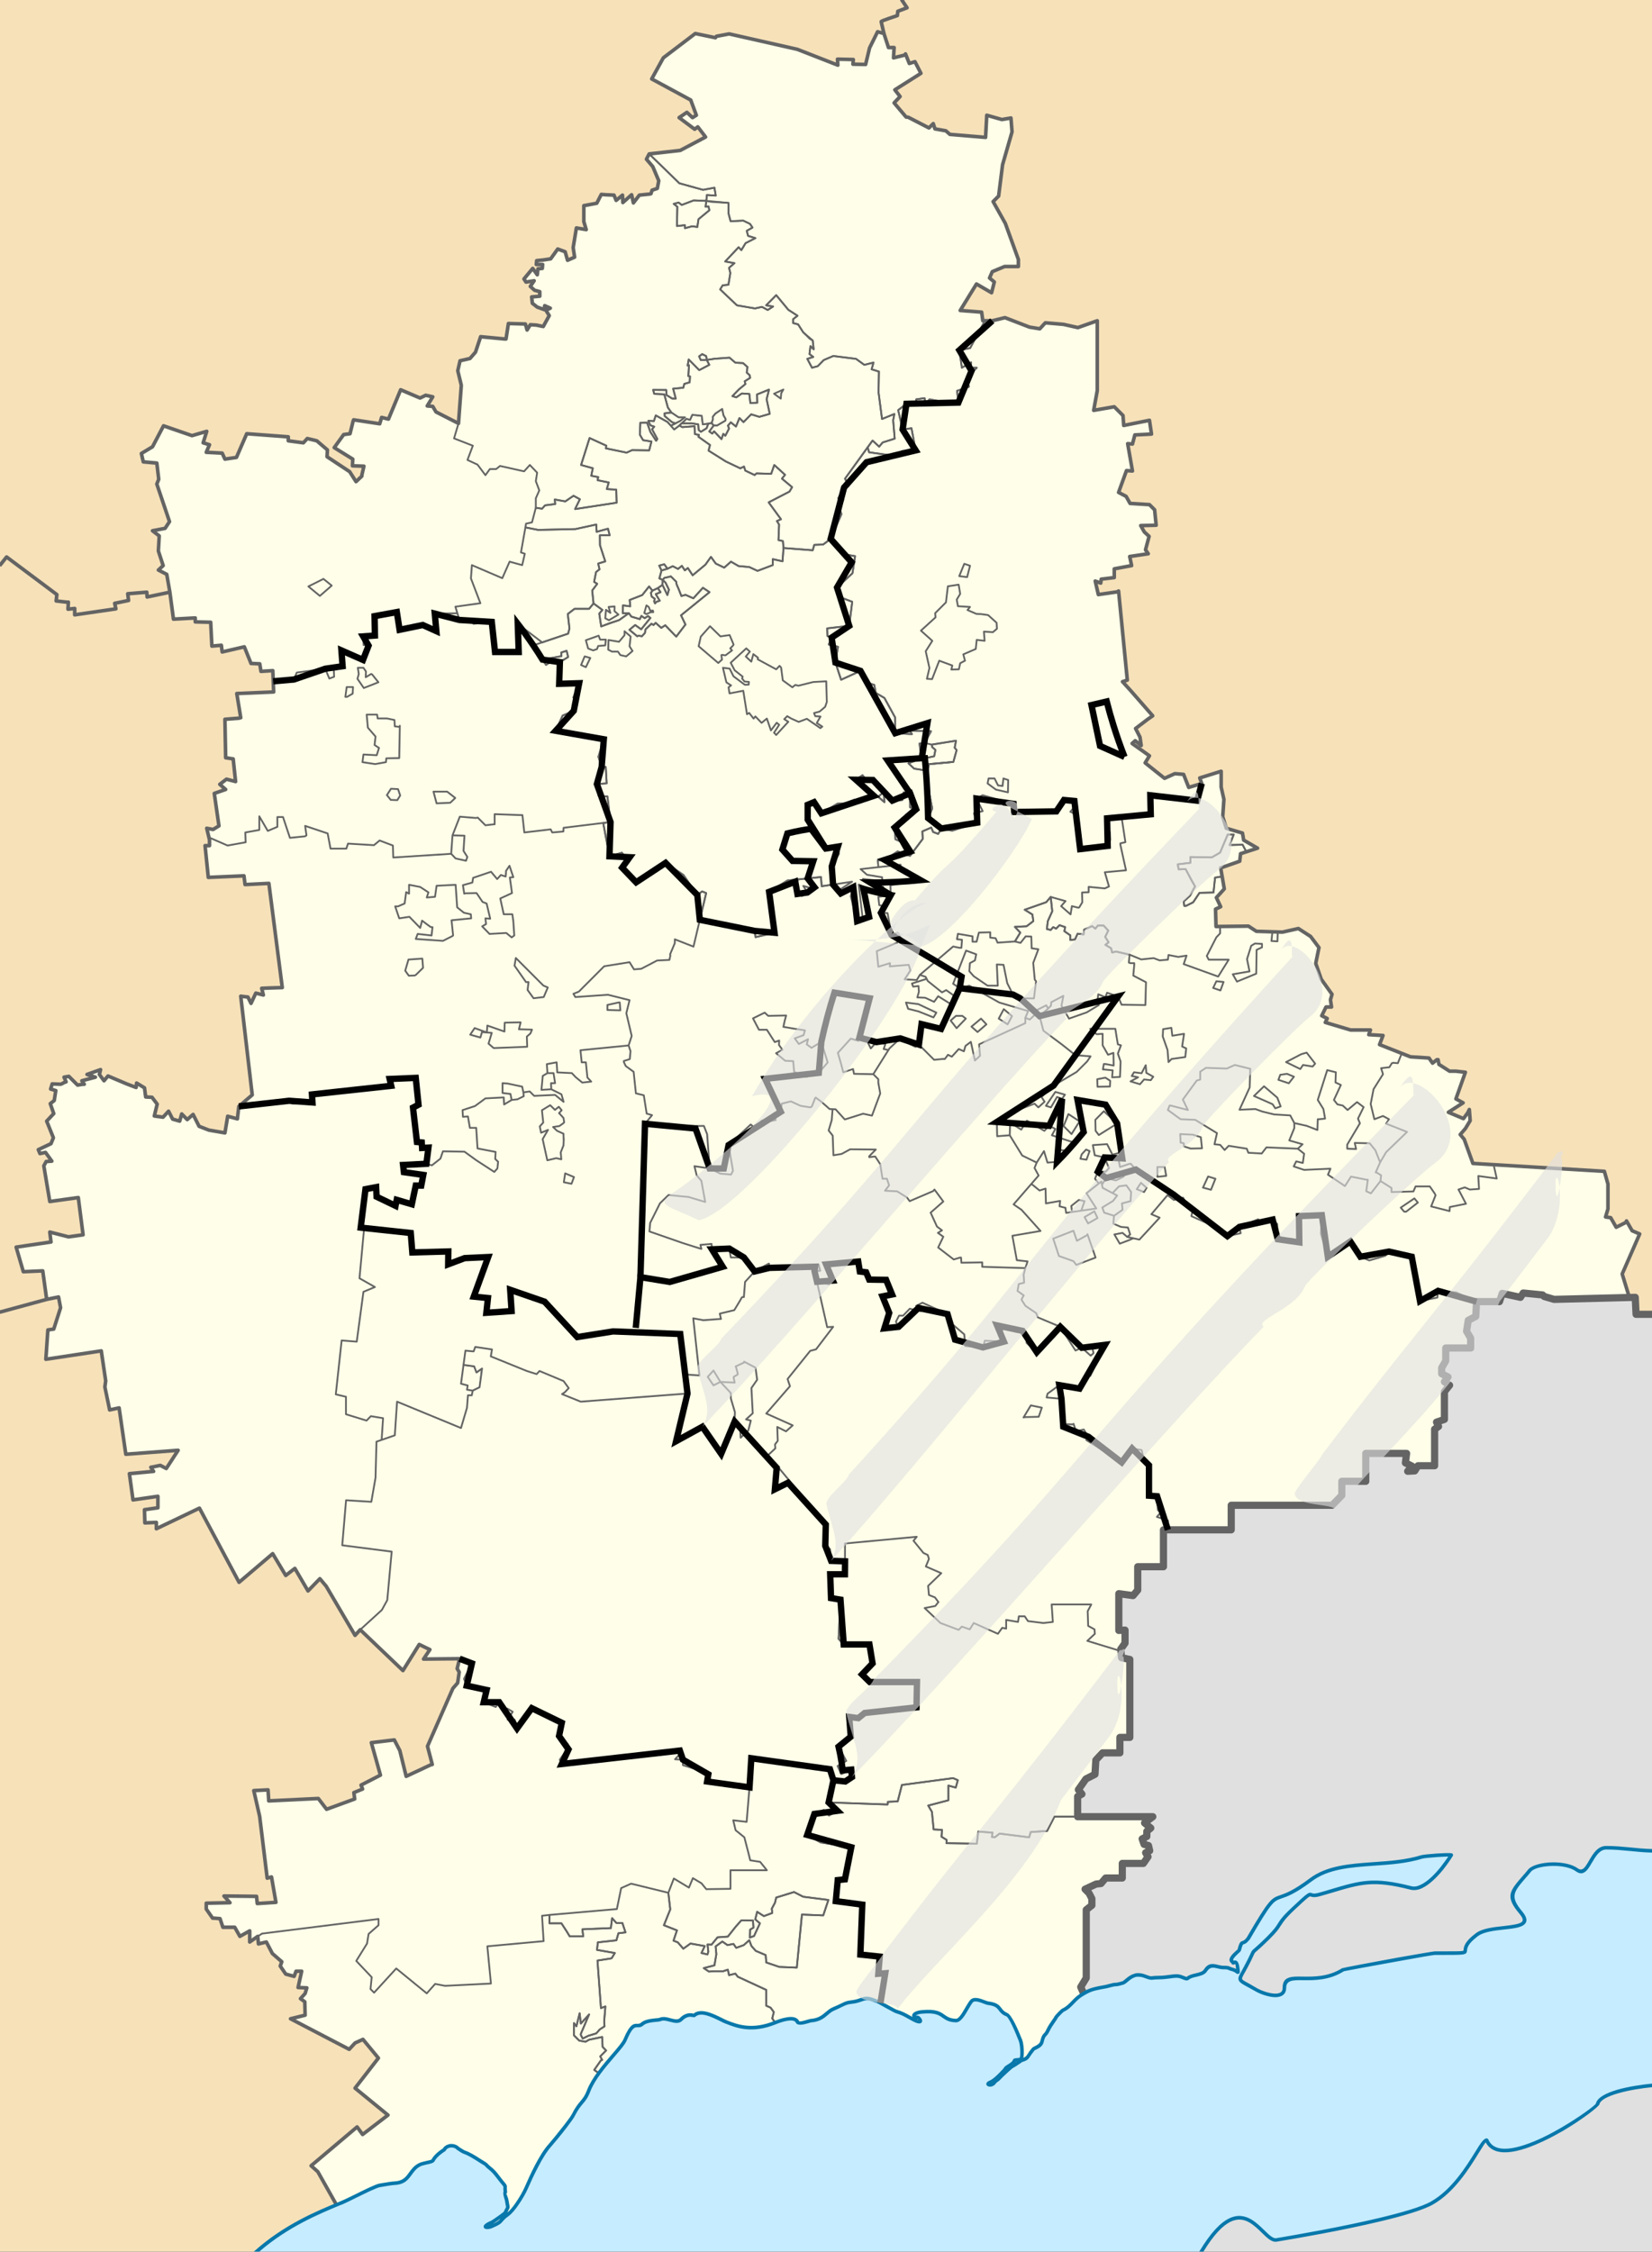 <?xml version="1.0" encoding="UTF-8" standalone="no"?>
<!-- Creator: CorelDRAW X7 -->

<svg
   xmlns:dc="http://purl.org/dc/elements/1.1/"
   xmlns:cc="http://creativecommons.org/ns#"
   xmlns:rdf="http://www.w3.org/1999/02/22-rdf-syntax-ns#"
   xmlns:svg="http://www.w3.org/2000/svg"
   xmlns="http://www.w3.org/2000/svg"
   xmlns:sodipodi="http://sodipodi.sourceforge.net/DTD/sodipodi-0.dtd"
   xmlns:inkscape="http://www.inkscape.org/namespaces/inkscape"
   xml:space="preserve"
   width="138mm"
   height="188mm"
   version="1.1"
   style="shape-rendering:geometricPrecision; text-rendering:geometricPrecision; image-rendering:optimizeQuality; fill-rule:evenodd; clip-rule:evenodd"
   viewBox="0 0 13800 18800"
   id="svg195"
   sodipodi:docname="Donetsk_Oblast_location_map.svg"
   inkscape:version="0.92.1 r15371"><rect x="0" y="0" width="13800" height="18800" fill="#808080" stroke="none"/><sodipodi:namedview
   pagecolor="#ffffff"
   bordercolor="#666666"
   borderopacity="1"
   objecttolerance="10"
   gridtolerance="10"
   guidetolerance="10"
   inkscape:pageopacity="0"
   inkscape:pageshadow="2"
   inkscape:window-width="1280"
   inkscape:window-height="961"
   id="namedview197"
   showgrid="false"
   inkscape:zoom="0.83780142"
   inkscape:cx="580.14928"
   inkscape:cy="391.77576"
   inkscape:window-x="-8"
   inkscape:window-y="-8"
   inkscape:window-maximized="1"
   inkscape:current-layer="svg195" />
 <defs
   id="defs4"><inkscape:path-effect
   effect="spiro"
   id="path-effect4710"
   is_visible="true" /><inkscape:path-effect
   effect="spiro"
   id="path-effect4706"
   is_visible="true" /><inkscape:path-effect
   effect="spiro"
   id="path-effect4702"
   is_visible="true" /><inkscape:path-effect
   effect="spiro"
   id="path-effect4698"
   is_visible="true" /><inkscape:path-effect
   effect="spiro"
   id="path-effect4694"
   is_visible="true" /><inkscape:path-effect
   effect="spiro"
   id="path-effect4690"
   is_visible="true" /><inkscape:path-effect
   effect="spiro"
   id="path-effect4686"
   is_visible="true" /><inkscape:path-effect
   effect="spiro"
   id="path-effect4682"
   is_visible="true" /><inkscape:path-effect
   effect="spiro"
   id="path-effect4678"
   is_visible="true" />
  <style
   type="text/css"
   id="style2">
   <![CDATA[
    .str4 {stroke:#646464;stroke-width:60;stroke-linejoin:round}
    .str3 {stroke:#646464;stroke-width:30;stroke-linejoin:round}
    .str0 {stroke:#2B2A29;stroke-width:15;stroke-linejoin:round}
    .str1 {stroke:#646464;stroke-width:15;stroke-linejoin:round}
    .str2 {stroke:#646464;stroke-width:15;stroke-linecap:round;stroke-linejoin:round}
    .fil1 {fill:none}
    .fil5 {fill:none;fill-rule:nonzero}
    .fil7 {fill:#C6ECFF}
    .fil6 {fill:#E0E0E0}
    .fil4 {fill:#F6E1B9}
    .fil3 {fill:#FEFEE9}
    .fil2 {fill:#FEFEE9}
    .fil0 {fill:#FFFFE9}
    .fil8 {fill:#0978AB;fill-rule:nonzero}
   ]]>
  </style>
 <inkscape:path-effect
   effect="spiro"
   id="path-effect4710-9"
   is_visible="true" /></defs>
 <g
   id="районные_x0020_границы">
  <path
   id="заливка"
   class="fil0 str0"
   d="m 9197,15725 39,-46 h 139 v -122 h 176 l 39,-56 -20,-33 34,-17 -10,-43 -37,-10 -16,-46 39,-20 v -43 l 33,-27 -52,-43 69,-52 h -628 v -169 l 36,-20 -30,-36 63,-90 76,-39 7,-119 56,-60 h 145 v -129 h 83 v -651 l -69,-14 -5,-55 -2,-17 36,-50 v -109 l -52,3 v -307 l 119,16 39,-46 v -195 h 215 v -308 h 37 529 v -205 h 843 l 81,-83 v -117 h 200 v -8 -225 h 341 l -10,79 55,27 -36,43 59,-3 27,-43 h 139 v -305 l 33,-23 -17,-36 66,-23 v -232 l 43,-53 -43,-29 30,-40 -53,-27 v -49 l 34,-59 v -107 h 208 v -82 l -34,-58 14,-91 63,-33 6,-123 h 192 l 23,-69 152,33 23,-36 162,16 14,13 82,24 629,-16 -60,-196 146,-334 -63,-27 -47,-82 -6,13 -80,40 -46,-80 -43,-6 20,-67 v -208 l -30,-106 -925,-55 -173,-11 -73,-202 -33,-39 43,-50 40,-66 -7,-93 -13,27 -36,49 -126,-53 123,-79 -60,-33 79,-222 -79,-9 h -53 l -89,-57 -7,-39 h -10 l -36,29 -30,-43 -155,-10 -73,-28 -185,-74 29,-76 -119,-7 14,-39 h -166 l -211,-63 16,-33 -46,-23 36,-73 h 10 36 l -9,-60 13,-46 -90,-126 -46,-132 27,-132 -70,-93 -102,-66 -133,30 -39,-2 -45,-1 -134,-4 -66,-43 -237,3 h -34 l -4,-145 43,-20 -36,-76 66,-73 -17,-104 -13,-71 159,-56 7,-63 48,-16 94,-30 -116,-67 -10,-59 -135,-40 -30,-96 10,-145 -23,-103 v -132 l -179,56 17,46 -109,33 -43,-109 -73,-6 -86,39 -162,-129 36,-59 -145,-103 26,-23 50,40 -10,-70 -37,-72 100,-76 43,-30 -182,-208 -70,-77 40,-13 -73,-744 -10,7 -159,23 -26,-113 46,17 4,-33 109,-13 v -73 l 145,-27 -16,-76 155,-23 -23,-33 30,-112 -40,-37 -30,-53 129,-3 -13,-129 -43,-43 -162,-10 -33,-59 -63,-33 66,-182 50,3 -40,-228 40,3 20,-76 139,-7 -17,-115 -215,43 -6,-83 -73,-73 -172,30 30,-165 v -583 l -162,57 -120,-27 -152,-13 -46,50 -86,-14 -205,-79 -106,26 h -61 -18 l -10,-72 -179,-14 136,-221 126,73 23,-90 -40,-33 23,-53 103,-43 h 115 v -59 l -109,-301 -102,-182 46,-46 33,-262 79,-274 -9,-116 -76,13 -126,-36 -10,185 -298,-25 -34,-30 -91,-16 -14,-44 -36,36 -173,-89 -18,-2 -100,-118 50,-53 -44,-56 218,-138 -50,-97 -47,15 -32,-80 -3,9 -97,24 5,-86 h -47 l -38,-117 -53,-15 -67,135 -33,138 -106,-2 3,-39 -132,-3 3,50 -338,-132 -570,-129 -106,20 -9,12 -168,-35 -267,203 -97,176 326,176 47,127 -32,20 -47,-44 -65,44 130,97 26,-20 65,85 -212,112 -259,29 -23,44 53,62 50,118 -12,64 -44,15 -9,29 -9,3 -88,9 -50,65 -15,-68 -73,65 -3,-62 -53,44 -18,-44 -70,-3 -36,-3 -38,74 -108,20 v 133 l 20,67 -82,-14 -27,164 12,80 -59,26 -20,-71 -62,-23 -59,82 -59,9 -58,6 -3,32 h 53 l -3,33 -36,3 -6,50 -38,-53 -73,88 17,26 68,-11 -32,47 35,32 44,12 v 38 l -68,6 6,53 41,32 59,21 3,-33 47,21 -37,17 28,45 -50,91 -58,-12 -50,-3 -27,44 -14,-50 -142,-4 -20,129 h -13 l -199,-19 -43,129 -46,53 -83,19 -19,83 29,119 v 10 l -23,311 -188,-96 -27,-46 -46,-4 46,-76 -59,-13 -47,23 -162,-69 -102,245 -57,-14 -16,53 -218,-33 -4,10 -26,106 -53,7 -79,109 155,96 -3,56 96,3 -17,73 v 10 l -49,46 -53,-83 -189,-125 3,-57 -89,-76 -79,-19 -33,36 -126,-17 v -33 l -347,-26 -86,198 -96,14 -23,-50 -133,-7 27,-63 -53,-16 30,-96 -123,36 -238,-82 -92,175 -93,56 16,70 113,10 16,135 -16,40 106,314 -37,56 -105,20 56,43 -7,126 40,122 -40,37 70,36 26,149 30,225 182,-10 v 33 l 129,3 10,199 79,-7 7,56 185,-43 56,139 73,3 10,63 99,-6 3,89 4,89 -308,13 33,202 -16,4 -116,9 6,321 63,10 20,189 -76,-20 -56,43 49,43 -95,33 39,271 -49,30 -53,-10 18,76 5,20 v 49 h -37 l 27,265 298,-13 9,73 199,-10 112,870 -99,3 -73,3 14,56 -63,-16 -40,86 -26,-53 -60,-7 96,824 -112,96 -12,104 -81,-22 -23,139 -134,-23 -82,-32 -50,-99 -49,43 -46,-47 -17,60 -59,-17 -34,-66 -46,50 -73,-10 24,-99 -43,-57 -53,-3 -10,-76 -66,-40 -4,37 -79,-30 -156,-66 -33,40 -39,-53 10,-40 -113,40 70,23 -113,30 20,29 h -13 l -43,7 -73,-73 -40,7 17,39 -13,4 -24,13 -9,3 -70,-3 -13,43 43,13 -13,83 -33,26 29,83 -59,63 56,139 -20,49 -106,50 14,33 46,-10 53,73 -47,3 -20,36 50,298 238,-33 40,311 -122,17 -156,-40 10,83 -291,43 60,205 162,-7 33,238 99,-20 17,90 -57,178 -49,7 -17,245 463,-70 37,251 -7,50 40,192 79,-17 56,387 437,-33 -99,152 -50,-26 -79,16 23,34 -202,19 30,219 208,-30 v 96 l -112,16 3,110 96,-4 v 53 l 360,-172 331,619 281,-239 109,182 76,-59 110,188 99,-102 53,63 241,410 43,-47 357,341 136,-218 89,43 -53,79 301,-3 -20,83 17,29 -13,90 -40,46 -212,483 40,152 -13,3 -205,96 -53,-215 -46,-89 -192,23 76,271 -162,83 13,33 -73,30 7,53 -235,86 -69,-90 -414,20 -6,-92 -119,6 49,215 63,516 36,-10 37,212 -156,10 -6,-60 -272,-3 50,56 -198,4 v 49 l 53,76 h 13 l 49,4 24,72 h 99 l 43,76 82,-46 v 93 l 67,-47 6,63 66,-16 50,96 79,69 -13,36 46,67 70,19 16,-43 h 47 l -30,136 73,3 -14,47 -39,43 36,26 3,112 -122,30 490,255 49,-53 66,-30 129,156 -195,251 275,225 -212,162 -46,-63 -384,324 56,50 156,277 c 16,-7 31,-13 45,-19 67,-28 265,-134 315,-144 31,-6 101,-17 122,-18 133,-6 118,-104 212,-154 30,-16 104,-19 113,-38 24,-46 92,-87 92,-87 24,-44 89,-42 114,-13 3,2 43,29 55,33 51,17 107,58 155,86 39,23 28,24 49,40 53,42 61,62 101,111 51,63 29,30 38,96 -11,8 10,60 12,76 11,75 14,32 -12,94 -4,9 -106,80 -114,83 -89,36 -48,52 -4,34 104,-44 65,-48 136,-99 55,-39 130,-163 155,-220 45,-105 124,-277 201,-361 30,-34 171,-206 195,-253 53,-107 88,-101 127,-202 19,-48 50,-97 84,-145 86,-117 197,-223 220,-278 75,-180 96,-91 143,-133 39,-35 131,-29 149,-37 55,-25 134,42 176,-1 55,-57 104,-29 109,-33 68,-62 207,31 268,55 83,32 210,85 408,5 42,-17 162,-60 187,-6 12,25 97,-9 109,-10 107,-7 130,-71 189,-97 96,-41 100,-53 150,-58 107,-11 96,-56 204,-11 5,0 21,8 41,18 48,25 122,69 133,72 63,17 93,42 145,68 89,46 46,-19 34,-19 -52,0 -42,-39 32,-46 201,-19 157,66 285,72 49,3 98,-125 132,-162 31,-34 115,14 138,17 116,15 78,60 152,94 35,6 103,181 118,216 12,28 26,159 -5,161 -78,5 -16,6 -82,47 -61,37 -20,16 -60,55 -34,33 -67,71 -110,90 -38,17 15,32 38,1 18,-24 24,-17 44,-39 15,-19 94,-93 112,-101 18,-8 70,-46 70,-46 66,-19 48,-32 98,-92 12,-15 65,-22 76,-67 16,-67 24,-38 51,-96 21,-45 54,-81 68,-108 3,-7 48,-53 55,-56 63,-30 89,-85 148,-124 9,-5 17,-11 25,-16 l -24,-54 46,-76 v -569 l 47,-37 v -56 l -24,-46 -33,-33 93,-43 z"
   inkscape:connector-curvature="0"
   style="fill:#ffffe9;stroke:#2b2a29;stroke-width:15;stroke-linejoin:round" />
  <polyline
   id="районная"
   class="fil1 str1"
   points="1995,9237 2415,9190 2441,9214 2610,9204 2606,9137 3268,9065 3255,9008 3473,8999 3470,9008 3496,9223 3450,9247 3483,9534 3523,9538 3526,9584 3579,9581 3562,9716 3489,9700 3367,9726 3374,9786 3536,9809 3519,9898 3473,9898 3440,10054 3314,10017 3304,10067 3146,9991 3142,9911 3053,9928 3013,10249 3040,10272 3003,10672 3132,10745 3036,10785 2980,11201 2854,11191 2805,11641 2890,11661 2890,11807 3062,11860 3098,11823 3200,11840 3188,12021 "
   style="fill:none;stroke:#646464;stroke-width:15;stroke-linejoin:round" />
  <polyline
   class="fil1 str1"
   points="3821,5120 3632,5123 3645,5269 3532,5218 3444,5253 3338,5258 3315,5110 3129,5144 3132,5306 3034,5313 3037,5385 3079,5390 3082,5427 3050,5493 2852,5430 2862,5562 2788,5578 2791,5650 2751,5665 2717,5583 2479,5615 2455,5673 2282,5688 "
   id="polyline9"
   style="fill:none;stroke:#646464;stroke-width:15;stroke-linejoin:round" />
  <polyline
   class="fil1 str1"
   points="7560,7134 7602,7145 7708,7004 7705,6941 7779,6909 7795,6946 7837,6962 7864,6917 7753,6830 7787,6750 7740,6512 7758,6380 7964,6361 "
   id="polyline11"
   style="fill:none;stroke:#646464;stroke-width:15;stroke-linejoin:round" />
  <polyline
   class="fil1 str1"
   points="4677,5528 4671,5709 4838,5704 4790,5823 4817,5852 4793,5934 4700,5974 4642,6101 5044,6172 4999,6318 5026,6403 5060,6403 5068,6540 4986,6546 5002,6646 5074,6649 5100,6863 4708,6911 4706,6942 4613,6950 4600,6924 4380,6950 4364,6805 4349,6805 4132,6797 4132,6882 4124,6882 4055,6890 3991,6826 3975,6829 3841,6818 3780,6974 3769,7128 3285,7159 3282,7059 3171,7017 3124,7056 2907,7043 2893,7085 2761,7085 2737,6958 2549,6895 2560,6974 2549,6982 2422,6995 2364,6821 2317,6821 2317,6903 2237,6937 2166,6815 2166,6929 2049,6950 2052,7032 1901,7059 1745,6991 "
   id="polyline13"
   style="fill:none;stroke:#646464;stroke-width:15;stroke-linejoin:round" />
  <polygon
   class="fil1 str1"
   points="3647,6707 3761,6702 3803,6662 3735,6609 3719,6609 3621,6609 "
   id="polygon15"
   style="fill:none;stroke:#646464;stroke-width:15;stroke-linejoin:round" />
  <polygon
   class="fil1 str1"
   points="3266,6585 3232,6638 3264,6678 3319,6680 3343,6641 3325,6588 "
   id="polygon17"
   style="fill:none;stroke:#646464;stroke-width:15;stroke-linejoin:round" />
  <polygon
   class="fil1 str1"
   points="3335,6329 3340,6059 3338,6069 3298,6064 3295,6011 3232,5998 3155,5998 3150,5966 3063,5966 3073,6075 3137,6149 3129,6220 3166,6244 3147,6305 3036,6299 3028,6363 3134,6379 3224,6363 3227,6331 "
   id="polygon19"
   style="fill:none;stroke:#646464;stroke-width:15;stroke-linejoin:round" />
  <polygon
   class="fil1 str1"
   points="2938,5736 2896,5736 2885,5818 2899,5818 2946,5791 2949,5736 "
   id="polygon21"
   style="fill:none;stroke:#646464;stroke-width:15;stroke-linejoin:round" />
  <polygon
   class="fil1 str1"
   points="3100,5627 3055,5654 3057,5606 3036,5575 2989,5575 2997,5627 2986,5667 3039,5744 3161,5696 3108,5630 "
   id="polygon23"
   style="fill:none;stroke:#646464;stroke-width:15;stroke-linejoin:round" />
  <polyline
   class="fil1 str1"
   points="3780,6974 3880,6977 3872,7104 3904,7154 3893,7186 3806,7167 3769,7128 "
   id="polyline25"
   style="fill:none;stroke:#646464;stroke-width:15;stroke-linejoin:round" />
  <polygon
   class="fil1 str1"
   points="3981,7456 4031,7530 4065,7543 4095,7670 4055,7667 4060,7715 4028,7734 4089,7797 4229,7789 4274,7826 4296,7810 4288,7691 4280,7633 4208,7633 4179,7501 4277,7456 4259,7326 4288,7323 4256,7228 4227,7271 4227,7281 4224,7318 4184,7305 4153,7339 4102,7278 3952,7329 3946,7368 3867,7390 3878,7461 3886,7458 "
   id="polygon27"
   style="fill:none;stroke:#646464;stroke-width:15;stroke-linejoin:round" />
  <polygon
   class="fil1 str1"
   points="3417,7461 3417,7387 3444,7392 3510,7405 3579,7450 3565,7493 3634,7487 3647,7395 3806,7387 3819,7575 3875,7620 3933,7633 3936,7667 3772,7683 3785,7810 3777,7816 3700,7855 3473,7839 3489,7797 3605,7810 3613,7741 3597,7739 3560,7712 3526,7686 3510,7747 3420,7654 3335,7667 3301,7567 3325,7567 3380,7543 3393,7448 "
   id="polygon29"
   style="fill:none;stroke:#646464;stroke-width:15;stroke-linejoin:round" />
  <polygon
   class="fil1 str1"
   points="3534,8080 3475,8138 3465,8144 3415,8146 3385,8104 3412,8011 3528,8003 "
   id="polygon31"
   style="fill:none;stroke:#646464;stroke-width:15;stroke-linejoin:round" />
  <path
   class="fil1 str1"
   d="m 4309,7998 230,230 37,16 -34,80 -85,10 -50,-69 8,-66 c -7,0 -14,0 -21,0 l -96,-137 z"
   id="path33"
   inkscape:connector-curvature="0"
   style="fill:none;stroke:#646464;stroke-width:15;stroke-linejoin:round" />
  <polygon
   class="fil1 str1"
   points="4108,8623 4026,8617 4013,8662 3928,8638 3965,8583 4067,8620 4071,8562 4214,8612 4216,8538 4349,8535 4335,8593 4444,8596 4431,8628 4401,8654 4404,8739 4124,8750 4081,8713 "
   id="polygon35"
   style="fill:none;stroke:#646464;stroke-width:15;stroke-linejoin:round" />
  <polygon
   class="fil1 str1"
   points="5177,8369 5169,8369 5074,8390 5074,8432 5182,8435 "
   id="polygon37"
   style="fill:none;stroke:#646464;stroke-width:15;stroke-linejoin:round" />
  <polyline
   class="fil1 str1"
   points="5251,8728 4849,8768 4859,8869 4894,8869 4907,8996 4939,9030 4864,9038 4809,8993 4777,8959 4655,8953 4650,8869 4568,8884 4573,8959 4534,8982 4523,9099 4605,9094 4603,9043 4637,9043 4624,8959 4573,8959 "
   id="polyline39"
   style="fill:none;stroke:#646464;stroke-width:15;stroke-linejoin:round" />
  <polyline
   class="fil1 str1"
   points="4605,9094 4690,9136 4708,9199 4637,9141 4462,9149 4425,9112 4372,9120 4362,9072 4240,9046 4198,9043 4198,9125 4264,9133 4274,9183 4322,9178 4375,9152 4372,9120 "
   id="polyline41"
   style="fill:none;stroke:#646464;stroke-width:15;stroke-linejoin:round" />
  <polyline
   class="fil1 str1"
   points="4274,9183 4211,9221 4208,9162 4055,9170 3968,9234 3864,9268 3867,9324 3909,9321 3925,9416 3978,9416 3989,9588 4140,9617 4137,9676 4161,9699 4155,9755 4129,9784 3978,9686 3880,9615 3700,9612 3679,9673 3608,9729 3562,9716 "
   id="polyline43"
   style="fill:none;stroke:#646464;stroke-width:15;stroke-linejoin:round" />
  <polygon
   id="Угледар"
   class="fil1 str1"
   points="4009,11582 4027,11425 3982,11457 3961,11407 3872,11395 3851,11552 3907,11567 3901,11602 3949,11610 "
   style="fill:none;stroke:#646464;stroke-width:15;stroke-linejoin:round" />
  <path
   id="Донецк"
   class="fil1 str1"
   d="m 8565,10587 -15,59 2,8 3,55 -45,11 -10,58 52,37 -15,26 -3,11 32,50 90,61 13,35 188,79 -48,79 -148,133 -85,-77 -10,-98 c -13,-4 -11,-3 -24,-3 l -53,8 -82,-50 -37,40 16,92 -159,-8 -16,56 -148,-11 -8,-98 -127,-108 -13,-61 -209,-95 -53,26 42,45 -95,-21 -56,58 h -34 l -26,51 23,42 -23,-3 -96,16 40,-129 -56,-138 h 19 l 61,-16 -50,-122 -82,-16 -59,14 -26,-61 -53,-3 -13,-87 -268,24 56,135 -32,31 -100,-21 -21,-90 47,-2 -13,-51 -74,8 -336,19 -5,-35 -119,65"
   inkscape:connector-curvature="0"
   style="fill:none;stroke:#646464;stroke-width:15;stroke-linejoin:round" />
  <path
   id="Волновахский_x0020_район"
   class="fil2 str1"
   d="m 6475,16886 -24,-35 13,-53 -27,-37 -36,-16 v -132 l -238,-110 -20,-26 -53,13 -10,-46 -39,13 h -73 l -46,3 -43,-29 89,-23 16,-93 -6,-65 56,-41 43,30 50,-10 23,33 63,-23 46,-41 18,48 36,41 83,35 5,62 109,37 146,6 43,-443 178,7 43,-129 -211,-27 -76,-39 -149,46 -10,43 -27,50 4,36 -70,26 -56,-36 -16,63 39,33 -49,106 -35,13 2,-66 28,-17 -4,-59 -97,-2 -47,53 -66,83 -86,6 -50,61 -34,-1 7,59 -7,24 -50,-12 27,-58 -119,-21 -60,43 -46,-53 -36,-14 29,-86 -109,-43 53,-132 -16,-139 46,-119 126,76 33,-79 72,43 40,49 202,-3 v -155 h 304 l -56,-70 -83,-13 -13,-53 -36,-139 -73,-59 -20,-83 112,13 24,-288 -354,-49 10,-60 -83,-36 -129,-40 v -46 l -66,-3 36,-40 4,-33 -986,112 -17,-36 37,-53 36,-33 -6,-43 -73,-69 30,-60 -7,-50 -251,-122 -90,122 -33,47 -20,-73 h -59 l 43,-66 -46,-27 -10,7 -14,26 -43,-86 -29,40 -100,-40 24,-102 -166,-36 -23,-57 66,-129 -103,-39 -301,3 53,-79 -89,-43 -136,218 -357,-341 181,-165 45,-82 37,-405 -413,-53 32,-376 211,13 35,-201 8,-301 153,-53 19,-281 534,220 50,-169 8,-104 h 24 8 l 8,-39 57,-28 21,-157 -47,33 -19,-51 -89,-12 16,-119 61,6 h 8 l 13,-37 140,21 -10,58 301,122 82,26 24,-26 201,84 43,59 -32,34 -24,16 156,63 892,-68 -21,-159 121,8 -52,-477 84,16 135,-10 h 13 l -10,-45 121,-29 53,-88 c 12,-22 8,-22 27,-21 l 10,-127 80,-87 119,-65 5,35 410,-27 13,51 -47,2 106,469 50,-3 -143,188 -49,13 -189,235 20,60 -198,228 221,99 -56,50 -73,-37 4,116 -23,30 3,33 -60,56 481.157,579.799 L 6894,12906 l 39,26 10,99 116,4 -1,108 h -123 l 7,199 79,13 -16,327 43,47 h 215 l 26,158 -83,86 60,70 h 394 l -4,211 -433,47 -53,43 -76,-10 -7,92 20,73 -102,83 63,119 -70,43 30,66 83,-36 6,62 -56,37 -99,-10 -40,185 73,70 -70,39 -43,-46 -79,33 -60,175 113,63 255,40 -53,268 -60,6 -16,176 221,29 -6,106 -10,311 162,17 -10,129 56,10 -40,248 -485,263 z"
   inkscape:connector-curvature="0"
   style="fill:#fefee9;stroke:#646464;stroke-width:15;stroke-linejoin:round"
   sodipodi:nodetypes="cccccccccccccccccccccccccccccccccccccccccccccccccccccccccccccccccccccccccccccccccccccccccccccccccccccccccccccccccccccccccccccccccccccccccccccccccccccccccccccccccccccccccccccccccccccccccccccccccccccccccccccccccccccccccccccccccccccccccccc" />
  <polygon
   id="Докучаевск"
   class="fil3 str1"
   points="6129,11495 6129,11503 6137,11543 6018,11537 5960,11442 5912,11495 5960,11566 6018,11537 6105,11630 6105,11675 6139,11789 6137,11868 6182,11916 6187,12003 6251,11942 6272,11860 6232,11850 6288,11799 6277,11588 6325,11519 6311,11418 6216,11368 6214,11376 6145,11408 6150,11418 6163,11469 6161,11476 "
   style="fill:#fefee9;stroke:#646464;stroke-width:15;stroke-linejoin:round" />
  <polyline
   class="fil1 str1"
   points="4710,9502 4707,9563 4684,9621 4689,9679 4647,9669 4572,9687 4533,9510 4578,9433 4520,9457 4509,9404 4538,9372 4527,9269 4596,9227 4636,9266 4668,9240 4692,9269 4670,9293 4707,9333 4713,9370 4705,9378 4673,9401 4620,9409 4654,9441 4707,9465 4709,9532 "
   id="polyline49"
   style="fill:none;stroke:#646464;stroke-width:15;stroke-linejoin:round" />
  <polygon
   class="fil1 str1"
   points="10031,9494 9965,9473 9859,9468 9862,9539 9888,9544 9891,9571 9946,9589 10041,9587 "
   id="polygon51"
   style="fill:none;stroke:#646464;stroke-width:15;stroke-linejoin:round" />
  <polygon
   class="fil1 str1"
   points="4721,9796 4795,9827 4774,9883 4710,9870 "
   id="polygon53"
   style="fill:none;stroke:#646464;stroke-width:15;stroke-linejoin:round" />
  <polygon
   class="fil1 str1"
   points="6483,8793 6559,8856 6626,8859 6634,8949 6734,8991 6840,8957 6914,8870 6861,8698 6779,8748 6739,8719 6750,8676 6673,8716 6639,8669 6713,8642 6724,8602 6639,8589 6544,8573 6554,8526 6567,8478 6417,8481 6388,8454 6290,8502 6340,8597 6406,8597 6472,8700 6509,8687 6507,8724 6536,8764 "
   id="polygon55"
   style="fill:none;stroke:#646464;stroke-width:15;stroke-linejoin:round" />
  <polyline
   class="fil1 str1"
   points="5846,7679 6305,7772 6311,7824 6470,7787 6425,7446 6578,7351 6858,7322 6864,7399 7118,7361 7007,7433 7023,7459 7128,7406 7107,7483 7160,7690 7208,7682 7173,7385 7343,7454 7377,7404 7366,7401 7208,7338 7369,7356 7369,7324 7242,7303 7189,7256 7523,7219 7520,7261 7573,7261 7689,7348 7438,7391 7441,7473 7337,7488 7345,7557 7372,7563 7359,7621 7414,7623 7448,7806 7499,7787 7525,7827 7496,7843 7496,7869 7324,7941 7337,8071 7435,8041 7433,8068 7591,8055 7605,8102 7557,8176 7658,8182 7684,8139 7732,8155 7750,8190 7869,8285 7904,8266 7967,8311 7938,8380 7837,8317 7803,8364 7729,8330 7663,8327 7676,8280 7673,8232 7628,8237 7618,8211 7741,8172 "
   id="polyline57"
   style="fill:none;stroke:#646464;stroke-width:15;stroke-linejoin:round" />
  <polyline
   class="fil1 str1"
   points="6665,7342 6647,7436 6697,7481 6745,7451 6710,7396 6766,7412 6798,7383 6747,7333 "
   id="polyline59"
   style="fill:none;stroke:#646464;stroke-width:15;stroke-linejoin:round" />
  <polygon
   class="fil1 str1"
   points="8454,8483 8385,8425 8343,8504 8417,8552 "
   id="polygon61"
   style="fill:none;stroke:#646464;stroke-width:15;stroke-linejoin:round" />
  <polygon
   class="fil1 str1"
   points="8240,8552 8195,8504 8115,8571 8166,8616 "
   id="polygon63"
   style="fill:none;stroke:#646464;stroke-width:15;stroke-linejoin:round" />
  <polygon
   class="fil1 str1"
   points="8068,8504 8039,8481 7986,8481 7941,8520 7991,8584 "
   id="polygon65"
   style="fill:none;stroke:#646464;stroke-width:15;stroke-linejoin:round" />
  <polygon
   class="fil1 str1"
   points="7673,8444 7798,8494 7822,8454 7671,8383 7568,8370 7586,8422 "
   id="polygon67"
   style="fill:none;stroke:#646464;stroke-width:15;stroke-linejoin:round" />
  <polyline
   id="Дзкржинск"
   class="fil1 str1"
   points="6959,7385 6948,7234 7007,7129 6999,7068 6898,7084 6747,6843 6747,6719 6800,6697 6861,6790 6999,6708 7060,6708 7139,6676 7179,6703 7300,6644 7247,6581 7150,6510 7205,6472 7239,6515 7292,6512 7324,6573 7393,6605 7335,6652 7343,6658 7388,6697 7385,6647 7435,6647 7454,6684 7538,6679 7549,6615 7602,6623 7602,6631 7602,6740 7652,6756 7620,6808 7568,6801 7525,6864 7475,6909 7480,7007 7575,7049 7586,7105 7560,7134 7499,7107 7390,7179 7332,7184 7338,7239 "
   style="fill:none;stroke:#646464;stroke-width:15;stroke-linejoin:round" />
  <polyline
   class="fil1 str1"
   points="7782,6216 7787,6237 7814,6261 7803,6314 7726,6330 7718,6430 7636,6417 7589,6373 7697,6330 7681,6208 7724,6203 "
   id="polyline70"
   style="fill:none;stroke:#646464;stroke-width:15;stroke-linejoin:round" />
  <polygon
   class="fil1 str1"
   points="10161,8192 10134,8248 10195,8269 10221,8198 "
   id="polygon72"
   style="fill:none;stroke:#646464;stroke-width:15;stroke-linejoin:round" />
  <polygon
   class="fil1 str1"
   points="10497,7930 10542,7909 10542,7880 10483,7877 10452,7896 10417,8007 10438,8110 10298,8134 10333,8195 10494,8129 "
   id="polygon74"
   style="fill:none;stroke:#646464;stroke-width:15;stroke-linejoin:round" />
  <polyline
   class="fil1 str1"
   points="10629,7779 10621,7856 10671,7859 10674,7780 "
   id="polyline76"
   style="fill:none;stroke:#646464;stroke-width:15;stroke-linejoin:round" />
  <polyline
   class="fil1 str1"
   points="8565,8497 8565,8542 8179,8719 8187,8814 8144,8854 8110,8698 8065,8732 8052,8777 8009,8758 7951,8822 7919,8806 7893,8841 7875,8841 7803,8848 7676,8721 7647,8740 7605,8719 7520,8669 7430,8753 7295,8968 7134,8965 7126,8925 7044,8952 7025,8878 6999,8790 7107,8671 7171,8690 7179,8663 7240,8684 7274,8753 7322,8700 7396,8716 7382,8758 7422,8766 "
   id="polyline78"
   style="fill:none;stroke:#646464;stroke-width:15;stroke-linejoin:round" />
  <path
   class="fil1 str1"
   d="m 7295,8968 42,42 v 29 l 16,90 -69,185 -74,-16 -153,48 -77,-85 -50,-2 -69,-61 -47,-35 c -11,14 -7,8 -11,21 l -21,53 -13,8 -82,-13 -80,-37 -77,19 -8,68 -58,14 16,55 -66,13 -50,-8 -58,61 -35,-29 -185,172 37,214 -16,32 -90,-8 -89,-43"
   id="path80"
   inkscape:connector-curvature="0"
   style="fill:none;stroke:#646464;stroke-width:15;stroke-linejoin:round" />
  <polygon
   class="fil1 str1"
   points="9753,8766 9761,8867 9787,8841 9901,8825 9909,8753 9875,8737 9891,8631 9793,8647 9785,8581 9716,8592 9713,8653 "
   id="polygon82"
   style="fill:none;stroke:#646464;stroke-width:15;stroke-linejoin:round" />
  <polygon
   class="fil1 str1"
   points="9274,9023 9234,8997 9166,9010 9168,9073 9272,9071 "
   id="polygon84"
   style="fill:none;stroke:#646464;stroke-width:15;stroke-linejoin:round" />
  <polygon
   class="fil1 str1"
   points="9576,8957 9634,8989 9613,9018 9557,9012 9523,9052 9444,9028 9507,8994 9454,8983 9473,8952 9536,8960 9571,8893 "
   id="polygon86"
   style="fill:none;stroke:#646464;stroke-width:15;stroke-linejoin:round" />
  <polygon
   class="fil1 str1"
   points="9364,8727 9338,8796 9361,8862 9356,8991 9290,8994 9295,8936 9213,8928 9221,8883 9234,8883 9303,8896 9301,8790 9256,8806 9211,8727 9211,8631 9160,8634 9107,8589 9317,8589 9327,8653 9338,8719 "
   id="polygon88"
   style="fill:none;stroke:#646464;stroke-width:15;stroke-linejoin:round" />
  <polygon
   class="fil1 str1"
   points="8737,9232 8816,9116 8896,9139 8872,9174 8830,9158 8779,9245 "
   id="polygon90"
   style="fill:none;stroke:#646464;stroke-width:15;stroke-linejoin:round" />
  <polyline
   class="fil1 str1"
   points="8756,8420 8684,8483 8716,8605 8872,8721 8983,8809 9110,8819 9081,8862 8994,8949 8801,9063 8700,9158 8726,9198 8674,9245 8642,9214 8435,9293 8327,9367 8330,9486 8435,9478 8539,9647 8660,9706 8642,9751 8676,9814 8467,10055 8533,10100 8692,10277 8457,10317 8494,10521 8584,10531 8565,10587 8205,10576 8205,10539 8031,10542 8028,10499 8020,10499 7967,10515 7837,10415 7880,10325 7835,10293 7869,10272 7827,10240 7774,10124 7880,10031 7806,9931 7795,9944 7599,10028 7576,9997 7494,9946 7393,9941 7427,9896 7409,9841 7372,9841 7353,9719 7311,9655 7261,9661 7261,9653 7316,9597 7102,9595 7030,9634 6962,9645 6956,9481 6922,9438 6948,9351 6955,9260 "
   id="polyline92"
   style="fill:none;stroke:#646464;stroke-width:15;stroke-linejoin:round" />
  <polygon
   class="fil1 str1"
   points="9152,9441 9150,9349 9221,9277 9332,9380 9179,9476 "
   id="polygon94"
   style="fill:none;stroke:#646464;stroke-width:15;stroke-linejoin:round" />
  <polygon
   class="fil1 str1"
   points="8885,9401 8925,9301 9018,9362 8951,9468 "
   id="polygon96"
   style="fill:none;stroke:#646464;stroke-width:15;stroke-linejoin:round" />
  <polygon
   class="fil1 str1"
   points="9076,9682 9102,9610 9073,9597 9036,9637 9025,9674 "
   id="polygon98"
   style="fill:none;stroke:#646464;stroke-width:15;stroke-linejoin:round" />
  <polyline
   class="fil1 str1"
   points="8660,9706 8721,9610 8750,9706 8830,9700 8830,9597 8917,9608 8962,9536 8787,9478 8816,9425 8764,9399 8724,9441 8578,9356 8531,9431 8438,9372 8435,9478 "
   id="polyline100"
   style="fill:none;stroke:#646464;stroke-width:15;stroke-linejoin:round" />
  <polygon
   class="fil1 str1"
   points="10153,9841 10092,9822 10049,9915 10116,9933 "
   id="polygon102"
   style="fill:none;stroke:#646464;stroke-width:15;stroke-linejoin:round" />
  <polygon
   class="fil1 str1"
   points="9668,9743 9668,9825 9742,9817 9729,9743 "
   id="polygon104"
   style="fill:none;stroke:#646464;stroke-width:15;stroke-linejoin:round" />
  <polyline
   class="fil1 str1"
   points="8616,9884 8684,9939 8734,9923 8737,10047 8856,10026 8851,10071 8901,10084 8901,10092 8906,10126 9158,10089 9076,9962 9200,9864 9211,9917 9332,9981 9298,10026 9208,10081 9224,10124 9306,10150 9301,10206 9301,10216 9364,10243 9422,10248 9441,10306 9417,10327 9518,10349 9687,10166 9618,10137 9753,9978 9806,10018 9883,9999 9914,10055 9967,10089 9952,10153 10206,10267 10253,10320 10364,10296 10354,10243 10510,10179 10536,10211 10618,10179 10631,10182 10669,10219 10674,10346 10854,10372 10851,10153 11042,10145 11034,10301 11092,10492 11280,10365 11330,10407 11311,10441 11364,10492 11438,10523 11573,10484 11603,10449 11793,10492 11862,10862 12007,10833 12013,10777 12166,10790 12334,10867 "
   id="polyline106"
   style="fill:none;stroke:#646464;stroke-width:15;stroke-linejoin:round" />
  <polyline
   class="fil1 str1"
   points="9032,10108 9060,10028 9012,10018 8949,10068 8956,10119 "
   id="polyline108"
   style="fill:none;stroke:#646464;stroke-width:15;stroke-linejoin:round" />
  <polygon
   class="fil1 str1"
   points="9531,9875 9496,9928 9557,9952 9578,9917 "
   id="polygon110"
   style="fill:none;stroke:#646464;stroke-width:15;stroke-linejoin:round" />
  <polyline
   class="fil1 str1"
   points="9306,10150 9377,10100 9372,10047 9444,10028 9449,9952 9409,9896 9348,9904 9293,9961 "
   id="polyline112"
   style="fill:none;stroke:#646464;stroke-width:15;stroke-linejoin:round" />
  <polyline
   class="fil1 str1"
   points="9205,9891 9240,9835 9317,9854 9324,9854 9388,9822 9377,9782 9488,9764 9446,9716 9436,9716 9356,9743 9346,9690 9375,9671 9364,9621 9293,9640 9248,9552 9129,9560 9145,9645 9227,9663 9264,9753 9237,9782 9171,9782 9147,9841 9179,9881 "
   id="polyline114"
   style="fill:none;stroke:#646464;stroke-width:15;stroke-linejoin:round" />
  <polygon
   class="fil1 str1"
   points="9168,10169 9089,10214 9060,10161 9142,10113 "
   id="polygon116"
   style="fill:none;stroke:#646464;stroke-width:15;stroke-linejoin:round" />
  <polyline
   class="fil1 str1"
   points="9467,10338 9438,10351 9354,10383 9309,10306 9377,10293 9417,10327 "
   id="polyline118"
   style="fill:none;stroke:#646464;stroke-width:15;stroke-linejoin:round" />
  <polygon
   class="fil1 str1"
   points="8967,10275 8798,10341 8846,10486 8967,10529 8991,10560 9152,10499 9084,10304 9081,10312 8996,10359 "
   id="polygon120"
   style="fill:none;stroke:#646464;stroke-width:15;stroke-linejoin:round" />
  <polygon
   class="fil1 str1"
   points="10965,8904 10885,8891 10862,8925 10743,8867 10870,8801 10915,8788 10986,8880 "
   id="polygon122"
   style="fill:none;stroke:#646464;stroke-width:15;stroke-linejoin:round" />
  <polygon
   class="fil1 str1"
   points="10809,8989 10751,8965 10695,8973 10679,9015 10766,9044 "
   id="polygon124"
   style="fill:none;stroke:#646464;stroke-width:15;stroke-linejoin:round" />
  <polygon
   class="fil1 str1"
   points="10670,9164 10559,9069 10475,9150 10631,9219 10653,9253 10698,9237 "
   id="polygon126"
   style="fill:none;stroke:#646464;stroke-width:15;stroke-linejoin:round" />
  <polygon
   class="fil1 str1"
   points="11844,10040 11815,10005 11701,10082 11730,10116 11746,10116 "
   id="polygon128"
   style="fill:none;stroke:#646464;stroke-width:15;stroke-linejoin:round" />
  <polyline
   class="fil1 str1"
   points="12477,9724 12503,9839 12349,9818 12355,9926 12278,9931 12236,9913 12183,9931 12191,9945 12246,10050 12111,10077 12109,10111 11955,10072 11992,9979 11984,9963 11944,9905 11825,9905 11807,9947 11624,9952 11624,9918 11532,9860 11452,9963 11413,9945 11426,9849 11415,9849 11286,9823 11235,9902 11093,9807 11114,9757 10894,9767 10807,9738 10828,9696 10883,9709 10894,9632 10841,9590 10579,9579 10540,9630 10428,9624 10415,9590 10264,9566 10230,9601 10193,9558 10145,9553 10166,9460 9984,9349 9862,9344 9756,9267 9770,9230 9780,9230 9923,9267 9881,9180 9997,9021 10026,9013 10026,8947 10074,8915 10248,8921 10315,8891 10444,8923 10439,9079 10354,9265 10487,9259 10545,9280 10643,9304 10778,9312 10812,9376 10915,9399 11005,9434 11008,9344 11021,9344 11069,9339 11055,9259 11008,9183 11087,8934 11159,8952 11156,9037 11201,9058 11143,9183 11172,9220 11217,9230 11257,9267 11336,9201 11391,9243 11344,9339 11360,9378 11254,9556 11254,9590 11328,9593 11317,9542 11442,9545 11489,9603 11529,9704 11579,9619 11754,9450 11579,9381 11603,9344 11553,9317 11481,9344 11466,9283 11450,9217 11474,9093 11553,8968 11537,8918 11606,8910 11627,8876 11638,8873 11677,8876 11709,8795 "
   id="polyline130"
   style="fill:none;stroke:#646464;stroke-width:15;stroke-linejoin:round" />
  <polyline
   class="fil1 str1"
   points="10812,9376 10812,9418 10770,9521 10881,9553 10841,9590 "
   id="polyline132"
   style="fill:none;stroke:#646464;stroke-width:15;stroke-linejoin:round" />
  <polyline
   class="fil1 str1"
   points="11529,9704 11492,9788 11503,9791 11537,9812 11532,9860 "
   id="polyline134"
   style="fill:none;stroke:#646464;stroke-width:15;stroke-linejoin:round" />
  <polygon
   class="fil1 str1"
   points="8677,11828 8703,11752 8611,11733 8550,11834 8560,11831 "
   id="polygon136"
   style="fill:none;stroke:#646464;stroke-width:15;stroke-linejoin:round" />
  <polyline
   class="fil1 str1"
   points="9756,12772 9756,12694 9664,12664 9693,12630 9672,12606 9666,12492 9598,12487 9598,12233 9561,12217 9537,12106 9457,12093 9370,12209 9074,12022 9092,11995 9053,11934 8989,11950 8968,11887 8960,11892 8875,11889 8867,11678 8743,11667 8751,11635 8849,11564 8875,11590 9018,11593 9074,11476 9108,11487 9230,11228 9222,11233 9127,11262 9135,11297 9111,11318 9037,11252 8984,11275 8857,11077 "
   id="polyline138"
   style="fill:none;stroke:#646464;stroke-width:15;stroke-linejoin:round" />
  <polygon
   id="Першотравневый_x0020_район"
   class="fil1 str1"
   points="4835,16166 4872,16166 4865,16107 5103,16097 5113,16014 5149,16054 5199,16054 5225,16133 5166,16140 5149,16199 4994,16216 4987,16279 5136,16305 5110,16348 5100,16351 4991,16368 5020,16765 5057,16751 5047,16877 5050,16917 5010,16943 4981,16976 4915,16996 4868,17019 4852,16990 4852,16980 4921,16818 4852,16894 4842,16808 4815,16917 4795,16890 4795,16993 4838,17036 4891,17046 4921,17029 5030,17006 5034,17089 5063,17119 5014,17168 5030,17198 5020,17201 4964,17281 5002,17308 4468,18692 2156,18527 2153,16166 2189,16143 3162,16021 3162,16073 3079,16146 3066,16226 2976,16371 3105,16507 3095,16606 3125,16636 3310,16434 3565,16642 3635,16563 3717,16579 4101,16560 4071,16249 4541,16206 4528,15994 4590,15987 4590,16057 4690,16057 4733,16123 4759,16166 "
   style="fill:none;stroke:#646464;stroke-width:15;stroke-linejoin:round" />
  <polygon
   id="Мариуполь"
   class="fil1 str1"
   points="6277,16246 6313,16287 6396,16322 6401,16384 6510,16421 6656,16427 6699,15984 6877,15991 6920,15862 6709,15835 6633,15796 6484,15842 6474,15885 6447,15935 6451,15971 6381,15997 6325,15961 6309,16024 6348,16057 6299,16163 6264,16176 6266,16110 6294,16093 6290,16034 6193,16032 6146,16085 6080,16168 5994,16174 5944,16235 5910,16234 5917,16293 5910,16317 5860,16305 5887,16247 5768,16226 5708,16269 5662,16216 5626,16202 5655,16116 5546,16073 5599,15941 5583,15802 5272,15726 5189,15763 5153,15938 4590,15987 4590,16057 4690,16057 4733,16123 4759,16166 4835,16166 4872,16166 4865,16107 5103,16097 5113,16014 5149,16054 5199,16054 5225,16133 5166,16140 5149,16199 4994,16216 4987,16279 5136,16305 5110,16348 5100,16351 4991,16368 5020,16765 5057,16751 5047,16877 5050,16917 5010,16943 4981,16976 4915,16996 4868,17019 4852,16990 4852,16980 4921,16818 4852,16894 4842,16808 4815,16917 4795,16890 4795,16993 4838,17036 4891,17046 4921,17029 5030,17006 5034,17089 5063,17119 5014,17168 5030,17198 5020,17201 4964,17281 5002,17308 6475,16886 6451,16851 6464,16798 6437,16761 6401,16745 6401,16613 6163,16503 6143,16477 6090,16490 6080,16444 6041,16457 5968,16457 5922,16460 5879,16431 5968,16408 5984,16315 5978,16250 6034,16209 6077,16239 6127,16229 6150,16262 6213,16239 6259,16198 "
   style="fill:none;stroke:#646464;stroke-width:15;stroke-linejoin:round" />
  <polygon
   id="Гладосово"
   class="fil3 str1"
   points="8308,6499 8337,6557 8375,6562 8382,6499 8422,6512 8420,6615 8319,6592 8250,6541 8258,6499 "
   style="fill:#fefee9;stroke:#646464;stroke-width:15;stroke-linejoin:round" />
  <polygon
   class="fil1 str1"
   points="2672,4975 2771,4889 2702,4833 2576,4896 "
   id="polygon143"
   style="fill:none;stroke:#646464;stroke-width:15;stroke-linejoin:round" />
  <polyline
   class="fil1 str1"
   points="8777,7488 8740,7532 8560,7595 8624,7635 8632,7690 8576,7733 8478,7738 8523,7786 8478,7860 8333,7870 8317,7833 8272,7828 8272,7783 8177,7786 8158,7862 8124,7862 8124,7817 8002,7796 7994,7841 8036,7846 8031,7913 8015,7913 7962,7902 7684,8139 "
   id="polyline145"
   style="fill:none;stroke:#646464;stroke-width:15;stroke-linejoin:round" />
  <polygon
   id="Дебальцево"
   class="fil1 str1"
   points="9893,7563 9907,7563 9967,7533 10020,7454 10137,7451 10150,7327 10210,7317 10197,7246 10356,7190 10363,7127 10411,7111 10380,7052 10272,7055 10306,6967 10256,6967 10192,7118 10123,7158 10113,7158 9944,7155 9944,7203 9838,7216 9846,7258 9904,7256 9952,7348 9983,7401 9973,7417 9946,7467 9941,7478 9888,7526 "
   style="fill:none;stroke:#646464;stroke-width:15;stroke-linejoin:round" />
  <polyline
   class="fil1 str1"
   points="5039,6871 5091,7149 5195,7119 5251,7194 5197,7244 5245,7313 5314,7366 5560,7204 5709,7305 5825,7472 5865,7442 5899,7456 5793,7903 5637,7842 5637,7874 5597,7969 5600,7977 5592,8014 5489,8019 5357,8088 5296,8093 5259,8033 5047,8067 4835,8279 4790,8297 4806,8324 5079,8305 5259,8350 5232,8459 5277,8649 5251,8728 5267,8776 5261,8842 5211,8858 5211,8866 5227,8900 5293,8948 5312,9128 5378,9144 5402,9297 5447,9310 5388,9382 5486,9403 5880,9400 5907,9469 5928,9755 5801,9736 5820,9813 5859,9858 5891,10035 5751,9993 5584,9977 5513,10046 5431,10210 5425,10281 5701,10377 5859,10427 5851,10393 5944,10385 5947,10430 6092,10424 6105,10498 6214,10498 6304,10615 "
   id="polyline148"
   style="fill:none;stroke:#646464;stroke-width:15;stroke-linejoin:round" />
  <g
   id="Дружковский_x0020_горсовет">
   <path
   id="Дружковка"
   class="fil1 str1"
   d="m 5649,5315 77,-101 -37,-77 238,-193 -55,-37 -80,88 -66,-29 -34,10 -24,-61 c -9,-22 -19,-35 -19,-58 l -45,-45 -55,13 -13,16 24,24 28,58 -13,45 -41,-85 -39,27 23,34 -40,16 33,55 -29,10 -10,13 -8,-18 6,-21 -26,-18 -7,-31 13,-19 -28,-35 -57,72 -105,41 5,53 -61,-8 -1,66 50,-1 21,29 71,21 13,-27 27,19 28,-18 20,16 -77,95 -50,-36 -48,40 65,54 12,-5 27,5 25,-27 6,-31 49,-47 17,11 18,-18 47,42 33,-22 z"
   inkscape:connector-curvature="0"
   style="fill:none;stroke:#646464;stroke-width:15;stroke-linejoin:round" />
   <polygon
   id="Новониколаевка"
   class="fil1 str1"
   points="4561,5552 4532,5507 4690,5478 4688,5448 4733,5433 4746,5485 4677,5528 4635,5536 4606,5522 "
   style="fill:none;stroke:#646464;stroke-width:15;stroke-linejoin:round" />
   <polygon
   id="Старорайское"
   class="fil1 str1"
   points="5062,5091 5056,5162 5087,5178 5166,5131 5133,5102 5134,5063 5084,5067 5099,5117 "
   style="fill:none;stroke:#646464;stroke-width:15;stroke-linejoin:round" />
   <polygon
   id="свалка"
   class="fil1 str1"
   points="5507,4722 5526,4763 5576,4748 5549,4711 "
   style="fill:none;stroke:#646464;stroke-width:15;stroke-linejoin:round" />
   <polygon
   id="Красный_x0020_Кут"
   class="fil1 str1"
   points="4884,5480 4854,5552 4894,5570 4931,5493 "
   style="fill:none;stroke:#646464;stroke-width:15;stroke-linejoin:round" />
   <polygon
   id="Новогригоровка"
   class="fil1 str1"
   points="4913,5414 4894,5345 5001,5307 5013,5340 5061,5340 5056,5388 4997,5393 4987,5419 4955,5430 "
   style="fill:none;stroke:#646464;stroke-width:15;stroke-linejoin:round" />
   <polygon
   id="Райское"
   class="fil1 str1"
   points="5259,5396 5284,5435 5231,5480 5182,5469 5162,5440 5112,5440 5081,5424 5083,5343 5171,5358 5217,5303 5217,5270 5268,5314 "
   style="fill:none;stroke:#646464;stroke-width:15;stroke-linejoin:round" />
   <path
   id="Алексеево-Дружковка"
   class="fil1 str2"
   d="m 6026,5469 5,38 -31,28 -164,-140 18,-80 77,-87 87,85 77,-11 33,79 c -5,12 -18,21 -28,32 0,0 15,17 15,17 0,0 -53,40 -53,40 -10,4 -21,-6 -36,-1 z"
   inkscape:connector-curvature="0"
   style="fill:none;stroke:#646464;stroke-width:15;stroke-linecap:round;stroke-linejoin:round" />
  </g>
  <polygon
   id="Бахмутский_x0020_район_x0020_"
   class="fil1 str1"
   points="10380,7052 10411,7111 10526,7222 10624,7065 10075,2169 8228,2678 8104,2906 8014,2924 8035,3070 8112,3025 8112,3070 8159,3070 8082,3149 8093,3229 7995,3263 8006,3361 7961,3371 7765,3334 7733,3369 7723,3324 7654,3334 7651,3369 7572,3371 7503,3424 7540,3586 7614,3575 7649,3760 7535,3766 7511,3811 7260,3776 7248,3734 7059,3996 7088,4057 7051,4070 7003,4160 7043,4176 7003,4221 7029,4292 6939,4499 7037,4625 7143,4643 7121,4786 6992,4905 7013,4984 7119,5024 7094,5225 6910,5246 6912,5310 6947,5323 6923,5381 7000,5400 6979,5532 7026,5675 7188,5601 7269,5708 7303,5718 7316,5785 7388,5827 7478,5991 7478,6121 7618,6129 7599,6099 7777,6105 7724,6203 7782,6216 7986,6184 7975,6242 7991,6263 7964,6361 7758,6380 7740,6512 7787,6750 7753,6830 7864,6917 7954,6936 8163,6868 8136,6790 8209,6772 8157,6667 8208,6639 8467,6711 8472,6779 8824,6774 8888,6679 8975,6687 8980,6732 8941,6777 8970,6790 9023,7089 9253,7062 9274,7012 9271,6946 9242,6941 9248,6832 9372,6840 9401,7031 9359,7041 9359,7052 9406,7266 9229,7282 9264,7401 9229,7417 9094,7404 9094,7449 9039,7451 9041,7533 9015,7576 9007,7578 8954,7565 8943,7634 8864,7565 8901,7523 8777,7488 8790,7608 8753,7690 8745,7756 8777,7764 8798,7740 8822,7753 8851,7724 8898,7740 8891,7774 8941,7809 8941,7848 8980,7843 9002,7795 9052,7801 9057,7761 9123,7732 9150,7753 9171,7727 9219,7727 9258,7769 9232,7822 9261,7867 9234,7888 9282,7917 9290,7952 9322,7944 9436,7970 9533,8010 9637,7999 9687,8018 9756,8012 9761,7973 9843,7989 9912,7978 9888,8049 10176,8153 10264,8012 10097,8012 10081,7981 10161,7825 10192,7793 10192,7735 10343,7393 10331,7394 10210,7317 10150,7327 10137,7451 10020,7454 9967,7533 9907,7563 9893,7563 9888,7526 9941,7478 9983,7401 9904,7256 9846,7258 9838,7216 9944,7203 9944,7155 10123,7158 10192,7118 10256,6967 10306,6967 10272,7055 "
   style="fill:none;stroke:#646464;stroke-width:15;stroke-linejoin:round" />
  <g
   id="Бахмутский_x0020_горсовет">
   <polygon
   id="Красная_x0020_Гора"
   class="fil0 str1"
   points="8013,4810 8055,4707 8103,4723 8079,4818 "
   style="fill:#ffffe9;stroke:#646464;stroke-width:15;stroke-linejoin:round" />
   <polygon
   id="Артёмовск"
   class="fil0 str1"
   points="7992,5006 8002,5061 8103,5067 8082,5093 8156,5125 8196,5127 8254,5135 8325,5199 8328,5249 8294,5278 8219,5273 8225,5350 8159,5342 8151,5418 8047,5463 8061,5516 8021,5537 8010,5588 7947,5590 7955,5556 7846,5516 7786,5670 7743,5667 7764,5577 7733,5437 7788,5350 7693,5265 7815,5154 7812,5119 7902,5029 7918,4895 8008,4881 8021,4958 "
   style="fill:#ffffe9;stroke:#646464;stroke-width:15;stroke-linejoin:round" />
  </g>
  <path
   id="Константиновский_x0020_район_x0020_"
   class="fil1 str1"
   d="m 5433,5159 -77,95 -50,-36 -48,40 65,54 12,-5 27,5 25,-27 6,-31 49,-47 17,11 18,-18 47,42 33,-22 92,95 77,-101 -37,-77 238,-193 -55,-37 -80,88 -66,-29 -34,10 -24,-61 c -9,-22 -19,-35 -19,-58 l -45,-45 -27,7 -28,6 -13,16 24,24 28,58 -13,45 -41,-85 2,-42 -28,-12 18,-66 50,-15 44,-21 44,23 32,-26 25,38 25,-20 40,61 107,-89 46,-65 40,56 71,34 56,-50 64,37 89,8 69,32 127,-48 v -50 l 82,18 8,-111 244,19 13,-45 74,-3 63,-47 98,126 106,18 -22,143 -129,119 21,79 106,40 -25,201 -184,21 2,64 35,13 -24,58 77,19 -21,132 47,143 162,-74 81,107 34,10 13,67 72,42 90,164 v 130 l 140,8 -19,-30 178,6 -53,98 -43,5 19,122 -111,43 47,44 84,13 6,-100 78,-16 10,-53 -27,-24 -2,-20 201,-33 -11,58 16,21 -27,98 -206,19 -18,132 47,238 -34,80 111,87 -27,45 -42,-16 -16,-37 -74,32 3,63 -106,141 -42,-11 26,-29 -11,-56 -95,-42 -5,-98 50,-45 43,-63 52,7 32,-52 -50,-16 v -109 -8 l -53,-8 -11,64 -84,5 -19,-37 h -50 l 3,50 -45,-39 -8,-6 58,-47 -69,-32 -32,-61 -53,3 -34,-43 -55,38 97,71 53,63 -121,59 -40,-27 -79,32 h -61 l -138,82 -61,-93 -53,22 v 124 l 151,241 101,-16 8,61 -59,105 11,151 -95,14 -6,-77 -280,29 -153,95 45,341 -159,37 -6,-52 -459,-93 53,-223 -34,-14 -40,30 -116,-167 -149,-101 -246,162 -69,-53 -48,-69 54,-50 -56,-75 -104,30 -52,-278 61,-8 -26,-214 -72,-3 -16,-100 82,-6 -8,-137 h -34 l -27,-85 45,-146 -402,-71 58,-127 93,-40 24,-82 -27,-29 48,-119 -167,5 6,-181 69,-43 -13,-52 -45,15 2,30 -158,29 -77,-119 291,-98 11,-43 -14,-121 56,-43 h 122 l 37,-45 74,54 -26,31 16,107 150,-53 81,-58 21,29 v 0 l 71,21 13,-27 27,19 28,-18 z"
   inkscape:connector-curvature="0"
   style="fill:none;stroke:#646464;stroke-width:15;stroke-linejoin:round" />
  <g
   id="Краматорский_x0020_горсовет">
   <polygon
   id="Славтяжмаш"
   class="fil1 str1"
   points="6062,3498 6044,3467 6033,3414 5976,3452 5954,3479 5955,3500 5944,3532 5962,3552 5990,3553 6060,3512 "
   style="fill:none;stroke:#646464;stroke-width:15;stroke-linejoin:round" />
   <polygon
   id="кусок_x0020_Краматорска"
   class="fil1 str1"
   points="5836,3589 5855,3605 5903,3575 5917,3536 5871,3542 5862,3471 5783,3463 5764,3505 5735,3496 5694,3534 5778,3534 5833,3543 "
   style="fill:none;stroke:#646464;stroke-width:15;stroke-linejoin:round" />
   <polygon
   id="кусок_x0020_Краматорска_0"
   class="fil1 str1"
   points="5680,3516 5642,3535 5613,3524 5553,3474 5551,3451 5608,3443 5668,3483 5722,3484 "
   style="fill:none;stroke:#646464;stroke-width:15;stroke-linejoin:round" />
   <polygon
   id="Краматорск"
   class="fil1 str1"
   points="6226,3929 6215,3895 6184,3910 6064,3853 5919,3762 5931,3715 5834,3646 5839,3631 5805,3624 5802,3558 5699,3566 5676,3552 5632,3585 5576,3523 5478,3468 5462,3516 5416,3513 5433,3551 5465,3562 5447,3584 5491,3665 5481,3680 5433,3606 5405,3528 5349,3529 5345,3629 5372,3675 5442,3686 5423,3760 5280,3758 5235,3779 5061,3743 5065,3721 4925,3657 4854,3882 4952,3909 4939,3972 4997,3983 4992,4009 5085,4028 5069,4083 5148,4088 5151,4197 4804,4250 4844,4168 4791,4139 4722,4186 4634,4170 4638,4208 4553,4219 4528,4247 4476,4239 4444,4361 4394,4372 4389,4403 4496,4424 4807,4417 4981,4379 4984,4440 5079,4414 5093,4469 5011,4469 5012,4552 5056,4687 4997,4705 5008,4753 4979,4776 4963,4858 4989,4874 4947,4930 4958,5038 5032,5092 5006,5123 5022,5230 5093,5202 5172,5177 5253,5119 5203,5120 5204,5054 5265,5062 5260,5009 5365,4968 5422,4896 5450,4931 5495,4910 5534,4883 5536,4841 5508,4829 5526,4763 5507,4722 5549,4711 5576,4748 5620,4727 5664,4750 5696,4724 5721,4762 5746,4742 5786,4803 5893,4714 5939,4649 5979,4705 6050,4739 6106,4689 6170,4726 6259,4734 6328,4766 6455,4718 6455,4668 6537,4686 6545,4575 6540,4517 6503,4509 6508,4379 6490,4350 6524,4335 6421,4194 6595,4104 6617,4067 6532,3996 6558,3964 6468,3882 6442,3956 6320,3952 6304,3966 "
   style="fill:none;stroke:#646464;stroke-width:15;stroke-linejoin:round" />
  </g>
  <g
   id="Славянский_x0020_горсовет">
   <polygon
   id="Святогорск"
   class="fil3 str1"
   points="5655,1887 5658,1726 5628,1702 5669,1691 5695,1711 5795,1673 5900,1677 5894,1726 5918,1723 5926,1755 5835,1830 5825,1895 5782,1889 5722,1905 5721,1880 "
   style="fill:#fefee9;stroke:#646464;stroke-width:15;stroke-linejoin:round" />
   <polygon
   id="Славянск"
   class="fil3 str1"
   points="5976,3452 5954,3479 5955,3500 5944,3532 5871,3543 5862,3471 5783,3463 5764,3505 5735,3496 5675,3552 5632,3585 5604,3554 5680,3516 5722,3484 5668,3483 5608,3443 5579,3402 5549,3292 5465,3288 5456,3255 5565,3256 5568,3298 5616,3328 5645,3328 5623,3245 5708,3237 5716,3205 5761,3192 5764,3142 5750,3140 5755,3049 5744,3052 5753,3001 5841,3090 5925,3046 5904,3005 5854,3006 5840,2975 5866,2956 5899,2973 5904,3005 5970,2995 6094,2986 6143,3028 6207,3031 6244,3064 6238,3111 6263,3133 6266,3155 6221,3183 6227,3206 6172,3251 6118,3307 6151,3317 6197,3285 6259,3289 6268,3365 6326,3362 6324,3293 6424,3253 6404,3333 6430,3455 6343,3480 6275,3459 6211,3524 6177,3490 6148,3561 6105,3526 6081,3553 6090,3578 6059,3638 6042,3622 6027,3666 5965,3601 5950,3620 5925,3602 5962,3552 5990,3553 6060,3512 6062,3498 6044,3467 6033,3414 "
   style="fill:#fefee9;stroke:#646464;stroke-width:15;stroke-linejoin:round" />
   <polygon
   id="Семеновка"
   class="fil3 str1"
   points="6466,3287 6544,3252 6526,3283 6522,3328 "
   style="fill:#fefee9;stroke:#646464;stroke-width:15;stroke-linejoin:round" />
  </g>
  <path
   id="Славянский_x0020_район"
   class="fil1 str1"
   d="m 3830,3535 -37,125 157,61 -45,119 84,39 66,88 37,-51 h 53 l 32,-26 201,45 48,-53 61,64 -11,71 29,77 -29,66 v 79 l 52,8 25,-28 85,-11 -4,-38 88,16 69,-47 53,29 -40,82 347,-53 -3,-109 -79,-5 16,-55 -93,-19 5,-26 -58,-11 13,-63 -98,-27 71,-225 140,64 -4,22 174,36 45,-21 143,2 19,-74 -70,-11 -27,-46 4,-100 56,-1 28,78 48,74 10,-15 -44,-81 18,-22 -32,-11 -17,-38 46,3 16,-48 98,55 28,31 38,-19 -29,-11 -60,-50 -2,-23 57,-6 -29,-43 -30,-110 -84,-4 -9,-33 109,1 3,42 48,30 h 29 l -22,-83 85,-8 8,-32 45,-13 3,-50 -14,-2 5,-91 -11,3 9,-51 88,89 84,-44 -21,-41 -50,1 -14,-31 26,-18 33,16 5,32 66,-10 124,-9 49,42 65,4 36,32 -6,46 25,23 3,22 -45,28 6,23 -54,45 -55,56 33,10 46,-32 63,4 8,76 58,-3 -2,-69 100,-41 -20,81 26,122 -87,25 -68,-21 -64,65 -34,-34 -29,71 -43,-35 -24,27 9,25 -31,60 -17,-16 -15,44 -62,-65 -15,19 -25,-18 37,-50 -18,-20 -27,4 -14,39 -48,30 -19,-16 -3,-46 -55,-9 h -84 l -19,18 24,14 102,-8 4,66 34,7 -5,15 97,69 -12,47 145,91 120,57 31,-15 11,34 78,37 16,-14 122,4 26,-74 90,82 -26,32 85,71 -22,37 -174,90 103,141 -34,15 18,29 -5,130 37,8 5,58 244,19 13,-45 74,-3 63,-47 90,-207 -26,-71 40,-45 -40,-16 48,-90 37,-13 -29,-61 230,-318 55,51 29,-35 101,-32 -13,-153 10,-53 -103,42 -29,-222 3,-174 -61,-19 16,-56 -77,19 -69,-50 -190,-24 -80,34 -50,51 -48,13 -39,-74 50,-16 -32,-24 8,-66 27,26 -8,-74 -24,-13 -56,-56 -42,-66 -42,-10 v -32 l 37,-29 -77,-50 -37,-45 -64,-77 -84,85 58,10 -45,29 -48,-26 -58,13 -151,-26 -140,-133 21,-34 48,-5 16,-98 -11,-43 45,-39 -77,-14 112,-119 23,24 35,-58 82,-42 -61,-19 -11,-42 48,-27 -21,-31 -56,-27 -106,5 -18,-68 v -85 l -143,-9 -42,-8 -6,49 24,-3 8,32 -91,75 -10,65 -43,-6 -60,16 -1,-25 -66,7 3,-161 -30,-24 41,-11 26,20 100,-38 105,4 5,-49 74,5 -11,-66 -95,18 -198,-55 -252,-245 -1897,155 304,2095 m 666,889 -107,-21 -37,209 32,11 -22,95 -105,-29 -61,138 -254,-109 -8,111 79,207 -209,29 34,111 93,-11 24,43 153,-16 27,251 h 198 l -8,-235 204,155 217,-73 11,-43 -14,-121 56,-43 h 122 l 37,-45 -11,-108 42,-56 -26,-16 16,-82 29,-23 -11,-48 59,-18 -44,-135 -1,-83 h 82 l -14,-55 -95,26 -3,-61 -174,38 z"
   inkscape:connector-curvature="0"
   style="fill:none;stroke:#646464;stroke-width:15;stroke-linejoin:round" />
  <polygon
   id="Лиманская_x0020_громада"
   class="fil1 str1"
   points="8006,3361 7995,3263 8093,3229 8082,3149 8159,3070 8112,3070 8112,3025 8035,3070 8014,2924 8104,2906 8228,2678 8646,2123 8463,159 5331,184 5423,1285 5675,1530 5873,1585 5968,1567 5979,1633 5905,1628 5900,1677 6085,1694 6085,1779 6103,1847 6209,1842 6265,1869 6286,1900 6238,1927 6249,1969 6310,1988 6228,2030 6193,2088 6170,2064 6058,2183 6135,2197 6090,2236 6101,2279 6085,2377 6037,2382 6016,2416 6156,2549 6307,2575 6365,2562 6413,2588 6458,2559 6400,2549 6484,2464 6585,2586 6662,2636 6625,2665 6625,2697 6667,2709 6710,2775 6789,2842 6797,2916 6770,2890 6762,2956 6794,2980 6744,2996 6783,3070 6831,3057 6881,3006 6961,2972 7151,2996 7220,3046 7297,3027 7281,3083 7342,3102 7339,3276 7368,3498 7471,3456 7461,3509 7474,3662 7373,3694 7344,3729 7289,3678 7248,3734 7260,3776 7511,3811 7535,3766 7649,3760 7614,3575 7540,3586 7503,3424 7572,3371 7651,3369 7654,3334 7723,3324 7733,3369 7765,3334 7961,3371 "
   style="fill:none;stroke:#646464;stroke-width:15;stroke-linejoin:round" />
  <polygon
   class="fil1 str1"
   points="5518,4944 5478,4960 5511,5015 5482,5025 5472,5038 5464,5020 5470,4999 5444,4981 5437,4950 5450,4931 5495,4910 "
   id="polygon175"
   style="fill:none;stroke:#646464;stroke-width:15;stroke-linejoin:round" />
  <polygon
   class="fil1 str1"
   points="5419,5067 5400,5054 5382,5118 5399,5127 5437,5111 5457,5111 5454,5097 5432,5099 "
   id="polygon177"
   style="fill:none;stroke:#646464;stroke-width:15;stroke-linejoin:round" />
  <polygon
   id="Константиновка"
   class="fil1 str1"
   points="6310,5981 6295,5999 6258,5952 6240,5963 6209,5767 6094,5789 6086,5738 6107,5722 6068,5697 6039,5575 6095,5582 6127,5646 6222,5717 6254,5716 6256,5693 6220,5690 6199,5665 6204,5649 6137,5596 6104,5533 6234,5413 6264,5440 6230,5481 6276,5524 6293,5461 6332,5491 6329,5504 6484,5588 6512,5559 6525,5573 6539,5680 6619,5738 6644,5718 6669,5725 6793,5694 6902,5688 6907,5860 6893,5901 6846,5941 6800,5953 6810,5979 6854,5982 6823,6036 6869,6066 6853,6079 6740,6001 6672,6027 6608,5998 6576,5979 6551,6004 6585,6026 6484,6136 6466,6117 6509,6051 6488,6034 6440,6098 6406,5999 6362,6035 "
   style="fill:none;stroke:#646464;stroke-width:15;stroke-linejoin:round" />
  <polygon
   id="Новоазовский_x0020_район"
   class="fil1 str1"
   points="7534,14902 7499,15039 7417,15043 7414,15065 6922,15048 6995,15118 6925,15157 6882,15111 6803,15144 6743,15319 6856,15382 7111,15422 7058,15690 6998,15696 6982,15872 7203,15901 7187,16318 7349,16335 7339,16464 7395,16474 7355,16722 8200,17509 9532,16601 9630,15167 9002,15167 8808,15167 8747,15286 8610,15295 8597,15339 8350,15308 8310,15339 8286,15336 8291,15300 8172,15291 8160,15392 7906,15388 7908,15361 7865,15334 7869,15277 7799,15273 7785,15127 7754,15074 7922,15030 7922,14907 7984,14924 8001,14862 7962,14845 "
   style="fill:none;stroke:#646464;stroke-width:15;stroke-linejoin:round" />
  <polygon
   id="Тельмановский_x0020_район"
   class="fil1 str1"
   points="7724,13425 7813,13408 7839,13375 7810,13336 7760,13316 7753,13240 7863,13134 7734,13078 7760,13015 7750,12982 7714,12965 7631,12863 7658,12830 7059,12886 7058,13143 6935,13143 6942,13342 7021,13355 7005,13682 7048,13729 7263,13729 7289,13887 7206,13973 7266,14043 7660,14043 7656,14254 7223,14301 7170,14344 7094,14334 7087,14426 7107,14499 7005,14582 7068,14701 6998,14744 7028,14810 7111,14774 7117,14836 7061,14873 6962,14863 6922,15048 7414,15065 7417,15043 7499,15039 7534,14902 7962,14845 8001,14862 7984,14924 7922,14907 7922,15030 7754,15074 7785,15127 7799,15273 7869,15277 7865,15334 7908,15361 7906,15388 8160,15392 8172,15291 8291,15300 8286,15336 8310,15339 8350,15308 8597,15339 8610,15295 8747,15286 8808,15167 9630,15167 9838,13929 9364,13785 9083,13699 9146,13640 9143,13603 9090,13574 9086,13451 9116,13395 8785,13395 8795,13541 8716,13550 8587,13534 8560,13494 8511,13494 8504,13541 8405,13524 8405,13597 8372,13590 8336,13640 8134,13550 8101,13603 8035,13580 8008,13607 7856,13550 "
   style="fill:none;stroke:#646464;stroke-width:15;stroke-linejoin:round" />
  <polygon
   id="Енакиево"
   class="fil1 str1"
   points="8335,8229 8250,8229 8134,8150 8097,8108 8102,8041 8144,8018 8155,7967 8070,7936 7962,8213 8017,8250 8097,8229 8348,8370 8589,8441 8565,8497 8602,8512 8650,8467 8655,8436 8740,8393 8756,8420 8779,8396 8782,8367 8883,8314 8867,8396 8930,8504 9078,8452 9179,8391 9168,8351 9174,8301 9234,8325 9248,8288 9340,8319 9369,8388 9568,8391 9573,8200 9467,8145 9475,8055 9475,8041 9441,8041 9430,8036 9436,7970 9322,7944 9290,7952 9282,7917 9234,7888 9261,7867 9232,7822 9258,7769 9219,7727 9171,7727 9150,7753 9123,7732 9057,7761 9052,7801 9002,7795 8980,7843 8941,7848 8941,7809 8891,7774 8898,7740 8851,7724 8822,7753 8798,7740 8777,7764 8745,7756 8753,7690 8790,7608 8777,7488 8740,7532 8560,7595 8624,7635 8632,7690 8576,7733 8478,7738 8523,7786 8478,7860 8525,7872 8568,7817 8615,7819 8618,7917 8674,7925 8631,8039 8644,8179 8655,8192 8637,8335 8523,8335 8462,8303 8414,8208 8383,8055 8327,8052 "
   style="fill:none;stroke:#646464;stroke-width:15;stroke-linejoin:round" />
 </g>
 <g
   id="общие_x0020_границы">
  <path
   id="прочая_x0020_Украина"
   class="fil4"
   d="m 3245,3499 102,-245 162,69 47,-23 59,13 -46,76 46,4 27,46 188,96 23,-311 v -10 l -29,-119 19,-83 83,-19 46,-53 43,-129 199,19 h 13 l 20,-129 142,4 14,50 27,-44 50,3 58,12 50,-91 -28,-45 37,-17 -47,-21 -3,33 -59,-21 -41,-32 -6,-53 68,-6 v -38 l -44,-12 -35,-32 32,-47 -68,11 -17,-26 73,-88 38,53 6,-50 36,-3 3,-33 h -53 l 3,-32 58,-6 59,-9 59,-82 62,23 20,71 59,-26 -12,-80 27,-164 82,14 -20,-67 v -133 l 108,-20 38,-74 36,3 70,3 18,44 53,-44 3,62 73,-65 15,68 50,-65 88,-9 9,-3 9,-29 44,-15 12,-64 -50,-118 -53,-62 23,-44 259,-29 212,-112 -65,-85 -26,20 -130,-97 65,-44 47,44 32,-20 -47,-127 -326,-176 97,-176 267,-203 168,35 9,-12 106,-20 570,129 338,132 -3,-50 132,3 -3,39 106,2 33,-138 67,-135 53,15 38,117 h 47 l -5,86 97,-24 3,-9 32,80 47,-15 50,97 -218,138 44,56 -50,53 100,118 18,2 173,89 36,-36 14,44 91,16 34,30 298,25 10,-185 126,36 76,-13 9,116 -79,274 -33,262 -46,46 102,182 109,301 v 59 h -115 l -103,43 -23,53 40,33 -23,90 -126,-73 -136,221 179,14 10,72 h 18 61 l 106,-26 205,79 86,14 46,-50 152,13 120,27 162,-57 v 583 l -30,165 172,-30 73,73 6,83 215,-43 17,115 -139,7 -20,76 -40,-3 40,228 -50,-3 -66,182 63,33 33,59 162,10 43,43 13,129 -129,3 30,53 40,37 -30,112 23,33 -155,23 16,76 -145,27 v 73 l -109,13 -4,33 -46,-17 26,113 159,-23 10,-7 73,744 -40,13 70,77 182,208 -43,30 -100,76 37,72 10,70 -50,-40 -26,23 145,103 -36,59 162,129 86,-39 73,6 43,109 109,-33 -17,-46 179,-56 v 132 l 23,103 -10,145 30,96 135,40 10,59 116,67 -94,30 -48,16 -7,63 -159,56 13,71 17,104 -66,73 36,76 -43,20 4,145 h 34 l 237,-3 66,43 134,4 45,1 39,2 133,-30 102,66 70,93 -27,132 46,132 90,126 -13,46 9,60 h -36 -10 l -36,73 46,23 -16,33 211,63 h 166 l -14,39 119,7 -29,76 185,74 73,28 155,10 30,43 36,-29 h 10 l 7,39 89,57 h 53 l 79,9 -79,222 60,33 -123,79 126,53 36,-49 13,-27 7,93 -40,66 -43,50 33,39 73,202 173,11 925,55 30,106 v 208 l -20,67 43,6 46,80 80,-40 6,-13 47,82 63,27 -146,334 60,196 49,-1 7,142 h 136 V -57 H -3 v 18855 h 2146 c 236,-208 495,-319 668,-390 l -156,-277 -56,-50 384,-324 46,63 212,-162 -275,-225 195,-251 -129,-156 -66,30 -49,53 -490,-255 122,-30 -3,-112 -36,-26 39,-43 14,-47 -73,-3 30,-136 h -47 l -16,43 -70,-19 -46,-67 13,-36 -79,-69 -50,-96 -66,16 -6,-63 -67,47 v -93 l -82,46 -43,-76 h -99 l -24,-72 -49,-4 h -13 l -53,-76 v -49 l 198,-4 -50,-56 272,3 6,60 156,-10 -37,-212 -36,10 -63,-516 -49,-215 119,-6 6,92 414,-20 69,90 235,-86 -7,-53 73,-30 -13,-33 162,-83 -76,-271 192,-23 46,89 53,215 205,-96 13,-3 -40,-152 212,-483 40,-46 13,-90 -17,-29 20,-83 -301,3 53,-79 -89,-43 -136,218 -357,-341 -43,47 -241,-410 -53,-63 -99,102 -110,-188 -76,59 -109,-182 -281,239 -331,-619 -360,172 v -53 l -96,4 -3,-110 112,-16 v -96 l -208,30 -30,-219 202,-19 -23,-34 79,-16 50,26 99,-152 -437,33 -56,-387 -79,17 -40,-192 7,-50 -37,-251 -463,70 17,-245 49,-7 57,-178 -17,-90 -99,20 -33,-238 -162,7 -60,-205 291,-43 -10,-83 156,40 122,-17 -40,-311 -238,33 -50,-298 20,-36 47,-3 -53,-73 -46,10 -14,-33 106,-50 20,-49 -56,-139 59,-63 -29,-83 33,-26 13,-83 -43,-13 13,-43 70,3 9,-3 24,-13 13,-4 -17,-39 40,-7 73,73 43,-7 h 13 l -20,-29 113,-30 -70,-23 113,-40 -10,40 39,53 33,-40 156,66 79,30 4,-37 66,40 10,76 53,3 43,57 -24,99 73,10 46,-50 34,66 59,17 17,-60 46,47 49,-43 50,99 82,32 134,23 23,-139 81,22 12,-104 112,-96 -96,-824 60,7 26,53 40,-86 63,16 -14,-56 73,-3 99,-3 -112,-870 -199,10 -9,-73 -298,13 -27,-265 h 37 v -49 l -5,-20 -18,-76 53,10 49,-30 -39,-271 95,-33 -49,-43 56,-43 76,20 -20,-189 -63,-10 -6,-321 116,-9 16,-4 -33,-202 308,-13 -4,-89 -3,-89 -99,6 -10,-63 -73,-3 -56,-139 -185,43 -7,-56 -79,7 -10,-199 -129,-3 v -33 l -182,10 -30,-225 -26,-149 -70,-36 40,-37 -40,-122 7,-126 -56,-43 105,-20 37,-56 -106,-314 16,-40 -16,-135 -113,-10 -16,-70 93,-56 92,-175 238,82 123,-36 -30,96 53,16 -27,63 133,7 23,50 96,-14 86,-198 347,26 v 33 l 126,17 33,-36 79,19 89,76 -3,57 189,125 53,83 49,-46 v -10 l 17,-73 -96,-3 3,-56 -155,-96 79,-109 53,-7 26,-106 4,-10 218,33 16,-53 z"
   inkscape:connector-curvature="0"
   style="fill:#f6e1b9" />
  <polyline
   id="областная_x0020_граница"
   class="fil1 str3"
   points="13611,10832 13551,10636 13697,10302 13634,10275 13587,10193 13581,10206 13501,10246 13455,10166 13412,10160 13432,10093 13432,9885 13402,9779 12304,9713 12231,9511 12198,9472 12241,9422 12281,9356 12274,9263 12261,9290 12225,9339 12099,9286 12222,9207 12162,9174 12241,8952 12162,8943 12109,8943 12020,8886 12013,8847 12003,8847 11967,8876 11937,8833 11782,8823 11524,8721 11553,8645 11434,8638 11448,8599 11282,8599 11071,8536 11087,8503 11041,8480 11077,8407 11087,8407 11123,8407 11114,8347 11127,8301 11037,8175 10991,8043 11018,7911 10948,7818 10846,7752 10713,7782 10495,7775 10429,7732 10158,7735 10154,7590 10197,7570 10161,7494 10227,7421 10197,7246 10356,7190 10363,7127 10505,7081 10389,7014 10379,6955 10244,6915 10214,6819 10224,6674 10201,6571 10201,6439 10022,6495 10039,6541 9930,6574 9887,6465 9814,6459 9728,6498 9566,6369 9602,6310 9457,6207 9483,6184 9533,6224 9523,6154 9486,6082 9586,6006 9629,5976 9447,5768 9377,5691 9417,5678 9344,4934 9334,4941 9175,4964 9149,4851 9195,4868 9199,4835 9308,4822 9308,4749 9453,4722 9437,4646 9592,4623 9569,4590 9599,4478 9559,4441 9529,4388 9658,4385 9645,4256 9602,4213 9440,4203 9407,4144 9344,4111 9410,3929 9460,3932 9420,3704 9460,3707 9480,3631 9619,3624 9602,3509 9387,3552 9381,3469 9308,3396 9136,3426 9166,3261 9166,2678 9004,2735 8884,2708 8732,2695 8686,2745 8600,2731 8395,2652 8289,2678 8210,2678 8200,2606 8021,2592 8157,2371 8283,2444 8306,2354 8266,2321 8289,2268 8392,2225 8507,2225 8507,2166 8398,1865 8296,1683 8342,1637 8375,1375 8454,1101 8445,985 8369,998 8243,962 8233,1147 7935,1122 7901,1092 7810,1076 7796,1032 7760,1068 7587,979 7569,977 7469,859 7519,806 7475,750 7693,612 7643,515 7596,530 7564,450 7561,459 7464,483 7469,397 7422,397 7384,280 7331,265 7264,400 7231,538 7125,536 7128,497 6996,494 6999,544 6661,412 6091,283 5985,303 5976,315 5808,280 5541,483 5444,659 5770,835 5817,962 5785,982 5738,938 5673,982 5803,1079 5829,1059 5894,1144 5682,1256 5423,1285 5400,1329 5453,1391 5503,1509 5491,1573 5447,1588 5438,1617 5429,1620 5341,1629 5291,1694 5276,1626 5203,1691 5200,1629 5147,1673 5129,1629 5059,1626 5023,1623 4985,1697 4877,1717 4877,1850 4897,1917 4815,1903 4788,2067 4800,2147 4741,2173 4721,2102 4659,2079 4600,2161 4541,2170 4483,2176 4480,2208 4533,2208 4530,2241 4494,2244 4488,2294 4450,2241 4377,2329 4394,2355 4462,2344 4430,2391 4465,2423 4509,2435 4509,2473 4441,2479 4447,2532 4488,2564 4547,2585 4550,2552 4597,2573 4560,2590 4588,2635 4538,2726 4480,2714 4430,2711 4403,2755 4389,2705 4247,2701 4227,2830 4214,2830 4015,2811 3972,2940 3926,2993 3843,3012 3824,3095 3853,3214 3853,3224 3830,3535 3642,3439 3615,3393 3569,3389 3615,3313 3556,3300 3509,3323 3347,3254 3245,3499 3188,3485 3172,3538 2954,3505 2950,3515 2924,3621 2871,3628 2792,3737 2947,3833 2944,3889 3040,3892 3023,3965 3023,3975 2974,4021 2921,3938 2732,3813 2735,3756 2646,3680 2567,3661 2534,3697 2408,3680 2408,3647 2061,3621 1975,3819 1879,3833 1856,3783 1723,3776 1750,3713 1697,3697 1727,3601 1604,3637 1366,3555 1274,3730 1181,3786 1197,3856 1310,3866 1326,4001 1310,4041 1416,4355 1379,4411 1274,4431 1330,4474 1323,4600 1363,4722 1323,4759 1393,4795 1419,4944 1449,5169 1631,5159 1631,5192 1760,5195 1770,5394 1849,5387 1856,5443 2041,5400 2097,5539 2170,5542 2180,5605 2279,5599 2286,5777 1978,5790 2011,5992 1995,5996 1879,6005 1885,6326 1948,6336 1968,6525 1892,6505 1836,6548 1885,6591 1790,6624 1829,6895 1780,6925 1727,6915 1750,7011 1750,7060 1713,7060 1740,7325 2038,7312 2047,7385 2246,7375 2358,8245 2259,8248 2186,8251 2200,8307 2137,8291 2097,8377 2071,8324 2011,8317 2107,9141 1995,9237 1983,9341 1902,9319 1879,9458 1745,9435 1663,9403 1613,9304 1564,9347 1518,9300 1501,9360 1442,9343 1408,9277 1362,9327 1289,9317 1313,9218 1270,9161 1217,9158 1207,9082 1141,9042 1137,9079 1058,9049 902,8983 869,9023 830,8970 840,8930 727,8970 797,8993 684,9023 704,9052 691,9052 648,9059 575,8986 535,8993 552,9032 539,9036 515,9049 506,9052 436,9049 423,9092 466,9105 453,9188 420,9214 449,9297 390,9360 446,9499 426,9548 320,9598 334,9631 380,9621 433,9694 386,9697 366,9733 416,10031 654,9998 694,10309 572,10326 416,10286 426,10369 135,10412 195,10617 357,10610 390,10848 489,10828 506,10918 449,11096 400,11103 383,11348 846,11278 883,11529 876,11579 916,11771 995,11754 1051,12141 1488,12108 1389,12260 1339,12234 1260,12250 1283,12284 1081,12303 1111,12522 1319,12492 1319,12588 1207,12604 1210,12714 1306,12710 1306,12763 1666,12591 1997,13210 2278,12971 2387,13153 2463,13094 2573,13282 2672,13180 2725,13243 2966,13653 3009,13606 3366,13947 3502,13729 3591,13772 3538,13851 3839,13848 3819,13931 3836,13960 3823,14050 3783,14096 3571,14579 3611,14731 3598,14734 3393,14830 3340,14615 3294,14526 3102,14549 3178,14820 3016,14903 3029,14936 2956,14966 2963,15019 2728,15105 2659,15015 2245,15035 2239,14943 2120,14949 2169,15164 2232,15680 2268,15670 2305,15882 2149,15892 2143,15832 1871,15829 1921,15885 1723,15889 1723,15938 1776,16014 1789,16014 1838,16018 1862,16090 1961,16090 2004,16166 2086,16120 2086,16213 2153,16166 2159,16229 2225,16213 2275,16309 2354,16378 2341,16414 2387,16481 2457,16500 2473,16457 2520,16457 2490,16593 2563,16596 2549,16643 2510,16686 2546,16712 2549,16824 2427,16854 2917,17109 2966,17056 3032,17026 3161,17182 2966,17433 3241,17658 3029,17820 2983,17757 2599,18081 2655,18131 2811,18408 "
   style="fill:none;stroke:#646464;stroke-width:30;stroke-linejoin:round" />
  <path
   id="Харьково-Луганская"
   class="fil5 str3"
   d="m 7384,280 -23,-99 c -2,-7 129,-48 135,-51 l 4,-36 77,-29 -43,-64 62,-58"
   inkscape:connector-curvature="0"
   style="fill:none;fill-rule:nonzero;stroke:#646464;stroke-width:30;stroke-linejoin:round" />
  <line
   id="Запорожско-Днепропетровская"
   class="fil1 str3"
   x1="390"
   y1="10848"
   x2="-3"
   y2="10955"
   style="fill:none;stroke:#646464;stroke-width:30;stroke-linejoin:round" />
  <path
   id="Россия"
   class="fil6"
   d="m 11987,16306 c 423,0 130,11 350,-154 127,-96 509,-15 368,-184 -128,-152 -68,-184 74,-352 50,-59 291,-80 392,-6 103,75 115,-184 247,-184 135,0 230,21 385,26 v -4479 h -136 l -7,-142 -49,1 -629,16 -82,-24 -14,-13 -162,-16 -23,36 -152,-33 -23,69 h -192 l -6,123 -63,33 -14,91 34,58 v 82 h -208 v 107 l -34,59 v 49 l 53,27 -30,40 43,29 -43,53 v 232 l -66,23 17,36 -33,23 v 305 h -139 l -27,43 -59,3 36,-43 -55,-27 10,-79 h -341 v 225 8 h -200 v 117 l -81,83 h -843 v 205 h -529 -37 v 308 h -215 v 195 l -39,46 -119,-16 v 307 l 52,-3 v 109 l -36,50 2,17 5,55 69,14 v 651 h -83 v 129 h -145 l -56,60 -7,119 -76,39 -63,90 30,36 -36,20 v 169 h 628 l -69,52 52,43 -33,27 v 43 l -39,20 16,46 37,10 10,43 -34,17 20,33 -39,56 h -176 v 122 h -139 l -39,46 -40,4 -93,43 33,33 24,46 v 56 l -47,37 v 569 l -46,76 24,54 c 47,-28 83,-39 149,-50 76,-13 92,-25 121,-25 14,0 52,-12 53,-12 18,1 58,-51 101,-62 15,-9 56,-6 73,0 90,32 46,16 131,16 65,0 102,-13 151,-13 40,0 75,32 91,18 37,-31 121,-22 148,-65 43,-68 93,-24 147,-24 56,0 39,7 72,14 49,11 57,50 52,0 -11,-99 -40,-36 -42,-59 -47,-27 50,-88 54,-103 24,-94 24,-30 74,-94 299,-512 157,-216 521,-489 237,-178 612,-96 930,-192 26,-8 218,-22 245,-16 1,2 -191,312 -338,275 -345,-89 -435,-41 -757,53 -131,38 -21,-72 -226,121 -150,141 -76,112 -209,244 -191,189 -69,28 -199,265 -57,104 -53,77 102,168 59,34 233,90 233,-16 0,-163 249,-1 490,-153 6,-3 738,-138 768,-138 z m 1816,1104 c -160,15 -436,63 -457,155 -9,39 -797,599 -927,303 -44,-11 -187,370 -456,524 -207,118 -1002,259 -1300,308 -122,21 -274,-487 -627,98 h 3767 z"
   inkscape:connector-curvature="0"
   style="fill:#e0e0e0" />
  <polyline
   id="государственная_x0020_граница"
   class="fil1 str4"
   points="9052,16643 9028,16589 9074,16513 9074,15944 9121,15907 9121,15851 9097,15805 9064,15772 9157,15729 9197,15725 9236,15679 9375,15679 9375,15557 9551,15557 9590,15501 9570,15468 9604,15451 9594,15408 9557,15398 9541,15352 9580,15332 9580,15289 9613,15262 9561,15219 9630,15167 9002,15167 9002,14998 9038,14978 9008,14942 9071,14852 9147,14813 9154,14694 9210,14634 9355,14634 9355,14505 9438,14505 9438,13854 9369,13840 9362,13768 9398,13718 9398,13609 9346,13612 9346,13305 9465,13321 9504,13275 9504,13080 9719,13080 9719,12772 10285,12772 10285,12567 11128,12567 11209,12484 11209,12367 11409,12367 11409,12359 11409,12134 11750,12134 11740,12213 11795,12240 11759,12283 11818,12280 11845,12237 11984,12237 11984,11932 12017,11909 12000,11873 12066,11850 12066,11618 12109,11565 12066,11536 12096,11496 12043,11469 12043,11420 12077,11361 12077,11254 12285,11254 12285,11172 12251,11114 12265,11023 12328,10990 12334,10867 12526,10867 12549,10798 12701,10831 12724,10795 12886,10811 12900,10824 12982,10848 13660,10831 13667,10973 13803,10973 "
   style="fill:none;stroke:#646464;stroke-width:60;stroke-linejoin:round" />
  <path
   id="море"
   class="fil7"
   d="m 13803,15452 c -155,-5 -250,-26 -385,-26 -132,0 -144,259 -247,184 -101,-74 -342,-53 -392,6 -142,168 -202,200 -74,352 141,169 -241,88 -368,184 -220,165 73,154 -350,154 -30,0 -762,135 -768,138 -241,152 -490,-10 -490,153 0,106 -174,50 -233,16 -155,-91 -159,-64 -102,-168 130,-237 8,-76 199,-265 133,-132 59,-103 209,-244 205,-193 95,-83 226,-121 322,-94 412,-142 757,-53 147,37 339,-273 338,-275 -27,-6 -219,8 -245,16 -318,96 -693,14 -930,192 -364,273 -222,-23 -521,489 -50,64 -50,0 -74,94 -4,15 -101,76 -54,103 2,23 31,-40 42,59 5,50 -3,11 -52,0 -33,-7 -16,-14 -72,-14 -54,0 -104,-44 -147,24 -27,43 -111,34 -148,65 -16,14 -51,-18 -91,-18 -49,0 -86,13 -151,13 -85,0 -41,16 -131,-16 -17,-6 -58,-9 -73,0 -43,11 -83,63 -101,62 -1,0 -39,12 -53,12 -29,0 -45,12 -121,25 -66,11 -102,22 -149,50 -8,5 -16,11 -25,16 -59,39 -85,94 -148,124 -7,3 -52,49 -55,56 -14,27 -47,63 -68,108 -27,58 -35,29 -51,96 -11,45 -64,52 -76,67 -50,60 -32,73 -98,92 0,0 -52,38 -70,46 -18,8 -97,82 -112,101 -20,22 -26,15 -44,39 -23,31 -76,16 -38,-1 43,-19 76,-57 110,-90 40,-39 -1,-18 60,-55 66,-41 4,-42 82,-47 31,-2 17,-133 5,-161 -15,-35 -83,-210 -118,-216 -74,-34 -36,-79 -152,-94 -23,-3 -107,-51 -138,-17 -34,37 -83,165 -132,162 -128,-6 -84,-91 -285,-72 -74,7 -84,46 -32,46 12,0 55,65 -34,19 -52,-26 -82,-51 -145,-68 -11,-3 -85,-47 -133,-72 -20,-10 -36,-18 -41,-18 -108,-45 -97,0 -204,11 -50,5 -54,17 -150,58 -59,26 -82,90 -189,97 -12,1 -97,35 -109,10 -25,-54 -145,-11 -187,6 -198,80 -325,27 -408,-5 -61,-24 -200,-117 -268,-55 -5,4 -54,-24 -109,33 -42,43 -121,-24 -176,1 -18,8 -110,2 -149,37 -47,42 -68,-47 -143,133 -23,55 -134,161 -220,278 -34,48 -65,97 -84,145 -39,101 -74,95 -127,202 -24,47 -165,219 -195,253 -77,84 -156,256 -201,361 -25,57 -100,181 -155,220 -71,51 -32,55 -136,99 -44,18 -85,2 4,-34 8,-3 110,-74 114,-83 26,-62 23,-19 12,-94 -2,-16 -23,-68 -12,-76 -9,-66 13,-33 -38,-96 -40,-49 -48,-69 -101,-111 -21,-16 -10,-17 -49,-40 -48,-28 -104,-69 -155,-86 -12,-4 -52,-31 -55,-33 -25,-29 -90,-31 -114,13 0,0 -68,41 -92,87 -9,19 -83,22 -113,38 -94,50 -79,148 -212,154 -21,1 -91,12 -122,18 -50,10 -248,116 -315,144 -14,6 -29,12 -45,19 -173,71 -432,182 -668,390 h 7893 c 353,-585 505,-77 627,-98 298,-49 1093,-190 1300,-308 269,-154 412,-535 456,-524 130,296 918,-264 927,-303 21,-92 297,-140 457,-155 z"
   inkscape:connector-curvature="0"
   style="fill:#c6ecff" />
  <path
   id="берег"
   class="fil8"
   d="m 13803,15467 c -74,-2 -134,-8 -192,-14 -63,-6 -122,-12 -193,-12 -56,0 -89,58 -119,109 l -1,1 c -10,17 -19,33 -29,47 -29,39 -60,58 -106,24 -45,-32 -120,-45 -192,-44 -81,1 -157,19 -181,47 -17,21 -31,38 -45,53 -101,117 -134,155 -29,280 44,53 44,87 15,111 -30,25 -95,32 -167,40 -81,9 -170,19 -218,55 -85,64 -88,97 -91,117 v 0 0 c -1,15 -2,25 -19,32 -19,8 -60,8 -173,8 h -76 c -12,0 -146,23 -298,51 -213,38 -460,84 -462,85 -123,77 -246,76 -340,75 -85,-1 -143,-2 -143,65 0,16 -4,30 -10,41 -8,13 -20,22 -34,28 -14,5 -29,8 -46,8 -57,0 -131,-28 -166,-49 -27,-15 -49,-27 -67,-37 -39,-21 -60,-33 -70,-49 -14,-22 -3,-42 22,-86 l 8,-15 c 41,-75 56,-109 65,-128 5,-12 8,-18 13,-25 5,-6 10,-10 20,-19 15,-13 44,-38 103,-96 62,-62 79,-88 94,-113 v 0 c 18,-29 36,-57 116,-132 138,-130 141,-129 167,-120 l 2,1 c 9,3 23,6 63,-6 27,-7 59,-17 89,-26 256,-76 360,-107 676,-27 24,7 50,2 77,-11 60,-27 121,-90 167,-147 29,-37 52,-70 65,-89 -22,0 -56,2 -91,4 -56,4 -112,9 -125,13 -130,40 -269,50 -404,59 -196,14 -384,27 -521,131 -139,104 -206,127 -251,142 -69,24 -83,28 -266,343 -1,1 -2,2 -2,2 -24,30 -38,35 -49,38 -7,3 -10,4 -22,50 0,1 0,1 0,2 -4,8 -13,17 -25,27 -13,13 -30,28 -38,42 -3,6 -4,11 2,15 1,0 1,0 2,1 2,-1 4,-1 6,-2 17,-1 35,8 41,71 4,29 2,40 -14,42 -7,0 -12,-3 -19,-8 v -1 c -8,-5 -19,-12 -36,-16 -14,-3 -20,-6 -25,-9 -7,-3 -12,-5 -44,-5 -17,0 -33,-4 -49,-8 -31,-7 -60,-14 -85,25 -18,29 -54,37 -90,46 -24,5 -47,11 -61,23 -16,13 -33,6 -55,-3 v 0 0 c -14,-6 -30,-12 -46,-12 -22,0 -41,3 -62,6 -26,3 -53,7 -89,7 -27,0 -40,2 -50,3 -8,1 -13,1 -20,0 -12,-1 -26,-6 -65,-20 h -1 c -8,-3 -23,-5 -37,-5 -10,0 -19,1 -24,3 -1,1 -3,2 -4,2 -20,6 -42,23 -59,38 -17,14 -31,25 -45,25 v 1 c 1,0 1,0 0,0 -10,3 -39,11 -53,11 -13,0 -24,3 -40,7 -17,5 -41,11 -79,17 -37,7 -65,13 -90,23 -25,10 -48,23 -78,42 -24,16 -43,35 -61,54 -26,27 -50,53 -89,70 -1,1 -11,11 -22,21 -12,13 -25,26 -26,28 -6,13 -16,26 -26,41 -14,20 -30,43 -41,67 -13,27 -22,37 -30,45 -7,8 -13,14 -21,48 -8,38 -38,52 -61,64 -8,4 -15,7 -17,9 v 1 0 c -16,19 -25,33 -32,43 -17,27 -24,39 -73,53 -3,1 1,0 -1,2 -14,9 -52,36 -68,44 -6,2 -24,17 -43,35 -26,23 -55,51 -64,61 -11,13 -18,17 -25,22 v 0 c -5,3 -10,6 -18,17 -14,19 -36,25 -51,24 -7,-1 -14,-3 -18,-6 0,0 -1,0 -1,-1 -7,-5 -10,-13 -7,-22 0,-1 0,-2 1,-2 3,-6 9,-12 20,-17 33,-14 61,-42 88,-69 5,-6 11,-12 17,-18 15,-14 17,-18 19,-21 4,-9 5,-12 44,-36 25,-16 28,-23 30,-27 5,-15 7,-18 58,-22 2,-2 3,-9 5,-18 1,-15 1,-34 0,-52 -2,-31 -7,-60 -12,-70 v -1 l -5,-12 v 0 0 c -20,-51 -78,-191 -102,-195 -1,0 -3,0 -4,-1 -33,-15 -45,-32 -57,-48 -15,-19 -27,-36 -90,-44 -8,-1 -19,-5 -32,-10 -31,-12 -77,-30 -93,-12 -10,11 -22,33 -36,56 -30,52 -65,113 -107,111 -59,-2 -84,-20 -110,-38 -31,-22 -63,-45 -174,-34 -25,2 -41,8 -49,15 4,1 9,1 16,1 9,0 25,14 31,27 4,6 6,13 5,19 -1,10 -7,17 -19,19 -10,2 -28,-2 -57,-17 -16,-8 -29,-16 -42,-23 -30,-17 -58,-33 -101,-45 v 0 c -8,-2 -37,-18 -70,-36 -43,-24 -94,-53 -100,-53 -2,0 -4,0 -6,-1 -63,-26 -81,-19 -111,-8 -20,7 -44,16 -85,20 -31,3 -44,9 -76,24 -16,8 -38,19 -70,33 -19,8 -34,21 -50,35 -33,28 -69,58 -144,63 -1,0 -8,2 -16,5 -35,10 -93,27 -108,-3 -8,-20 -39,-21 -71,-16 -37,6 -76,21 -96,29 -200,81 -331,30 -416,-4 l -4,-1 c -13,-5 -29,-13 -47,-22 -65,-32 -159,-79 -205,-36 -7,6 -13,4 -22,3 -15,-3 -49,-9 -86,29 -29,30 -66,20 -105,10 -27,-7 -55,-15 -76,-5 -8,3 -22,5 -39,6 -34,3 -83,8 -106,29 -20,17 -35,17 -51,16 -21,0 -42,-1 -89,111 -13,32 -54,79 -102,135 -72,84 -162,188 -201,288 -21,55 -41,80 -64,106 -19,23 -39,47 -64,96 -9,20 -38,59 -70,101 -49,64 -108,135 -127,156 -37,41 -76,104 -110,170 -35,66 -66,135 -89,187 -14,33 -45,88 -79,136 -26,38 -55,72 -81,91 -26,18 -36,30 -45,40 -15,19 -27,32 -93,60 -20,8 -40,10 -51,7 -8,-1 -14,-5 -17,-12 -3,-7 -3,-14 3,-22 7,-9 24,-21 57,-35 4,-1 41,-26 71,-48 19,-14 35,-26 35,-27 8,-18 13,-28 17,-34 1,-3 2,-5 2,-5 0,-1 0,-4 -2,-12 -1,-8 -3,-19 -6,-35 0,-4 -2,-11 -5,-20 -6,-21 -14,-46 -8,-61 -2,-18 -2,-28 -1,-35 v 0 -1 c 0,-3 0,-6 -1,-7 -1,-3 -6,-10 -19,-25 l -1,-1 -12,-15 c -10,-12 -18,-23 -25,-32 -21,-27 -35,-46 -73,-76 -9,-7 -13,-12 -17,-16 -4,-5 -8,-10 -31,-23 -12,-7 -25,-15 -38,-24 -37,-23 -78,-49 -114,-61 -5,-2 -14,-6 -24,-12 -15,-10 -34,-22 -35,-23 -1,-1 -1,-1 -2,-2 v 0 c -3,-3 -7,-6 -11,-9 -10,-5 -23,-8 -36,-7 -12,1 -24,5 -33,13 v 1 c -4,3 -7,7 -10,12 -1,2 -3,4 -5,5 l -1,1 v 0 0 c -10,6 -66,42 -86,81 -8,17 -38,23 -68,29 -20,5 -40,9 -51,15 -35,18 -54,45 -72,70 -31,42 -59,82 -146,86 -9,0 -27,3 -48,6 -26,4 -55,9 -72,12 -29,5 -118,49 -196,87 -47,24 -91,45 -116,56 l -24,9 c -168,70 -431,178 -672,386 h -46 c 251,-226 531,-341 707,-413 l 23,-10 c 25,-10 68,-31 115,-54 80,-40 170,-84 203,-91 18,-3 47,-8 74,-12 21,-3 40,-6 51,-6 72,-3 97,-37 123,-74 20,-27 41,-57 82,-78 15,-8 37,-13 59,-18 23,-5 46,-10 48,-14 22,-44 80,-82 94,-91 4,-6 8,-12 14,-17 v 0 c 15,-13 33,-19 51,-21 19,-1 37,3 52,11 7,4 13,9 19,14 3,3 17,12 31,20 8,5 15,9 18,10 39,13 81,39 120,64 13,8 25,16 37,23 27,16 33,23 39,30 3,3 6,6 12,11 42,33 57,53 79,82 7,9 15,20 24,31 l 12,15 1,1 c 15,18 21,25 24,33 3,7 3,12 2,19 v 1 c 0,6 0,16 2,35 1,5 -1,11 -6,14 -1,1 8,21 13,37 3,10 5,19 6,25 3,16 4,27 6,34 2,10 3,15 2,21 -1,6 -3,10 -6,16 -3,5 -7,12 -13,26 21,-17 45,-46 67,-78 33,-47 62,-99 76,-131 23,-53 54,-122 89,-189 36,-68 75,-133 115,-176 18,-20 76,-91 125,-154 32,-41 59,-78 68,-96 26,-52 47,-78 67,-102 21,-25 40,-47 59,-98 41,-104 133,-211 206,-296 47,-54 86,-100 98,-128 55,-130 86,-129 117,-128 9,0 19,0 30,-10 31,-27 85,-32 123,-36 15,-1 26,-2 30,-4 30,-13 63,-5 95,4 31,8 60,15 76,-2 49,-50 93,-41 113,-38 0,0 0,0 0,0 v 2 c 62,-52 164,-1 236,34 17,9 32,16 44,21 l 4,2 c 81,31 205,80 394,3 21,-8 62,-24 102,-30 45,-8 87,-3 104,32 3,7 46,-5 71,-13 10,-3 19,-5 23,-6 65,-4 97,-31 126,-56 18,-15 35,-30 58,-40 31,-13 53,-23 69,-31 36,-18 50,-24 86,-28 37,-4 59,-12 78,-19 36,-13 59,-21 132,9 19,5 68,32 110,56 31,17 58,32 63,33 v 0 0 c 46,13 76,30 108,48 7,4 14,8 22,12 -2,-4 -3,-9 -3,-14 1,-6 4,-12 9,-18 11,-11 35,-22 70,-25 122,-12 158,14 193,39 23,16 44,31 94,33 24,2 54,-51 80,-96 15,-25 28,-48 40,-61 30,-33 87,-11 125,4 12,4 21,8 26,8 75,10 91,32 110,56 9,13 20,27 45,39 41,12 100,158 122,212 v 0 l 5,11 v 1 c 6,13 12,46 14,80 1,20 1,41 -1,58 -1,5 -1,10 -3,14 21,-8 26,-17 36,-32 7,-12 17,-27 34,-47 v 0 c 6,-8 15,-13 26,-18 18,-9 41,-20 46,-43 10,-42 18,-51 28,-62 7,-7 14,-14 24,-37 13,-28 30,-51 44,-72 10,-14 19,-27 24,-37 3,-5 18,-21 32,-36 12,-12 26,-25 31,-27 33,-15 56,-39 79,-63 20,-21 40,-41 67,-59 31,-21 56,-35 83,-45 28,-10 57,-17 96,-24 37,-6 60,-12 76,-17 19,-5 31,-8 48,-8 10,0 36,-7 45,-10 l 4,-1 v 0 0 c 1,0 2,0 2,-1 1,0 2,0 2,0 v 0 h 1 c 2,0 12,-8 25,-19 19,-16 43,-35 69,-42 9,-5 23,-7 37,-7 18,0 36,3 47,7 h 1 c 36,13 50,18 58,19 4,0 8,0 14,-1 10,-1 25,-3 53,-3 34,0 60,-4 85,-7 22,-3 42,-6 66,-6 22,0 41,8 57,14 v 0 c 13,5 23,9 25,8 19,-16 46,-23 73,-29 30,-7 60,-14 71,-33 37,-57 76,-48 118,-38 14,3 28,7 42,7 39,0 47,3 57,8 4,2 9,4 19,7 13,3 24,8 32,12 -3,-35 -6,-41 -7,-41 -1,0 -2,1 -4,2 -3,1 -6,2 -10,3 -9,0 -16,-2 -18,-12 -20,-14 -19,-32 -8,-52 10,-18 29,-35 44,-49 9,-8 16,-14 16,-14 v -1 c 16,-62 25,-64 42,-70 7,-2 16,-5 34,-28 189,-323 205,-329 283,-355 43,-15 107,-37 242,-138 144,-109 337,-123 537,-137 133,-9 271,-19 397,-58 15,-4 75,-10 132,-14 52,-3 104,-5 120,-2 8,1 13,7 13,15 v 0 0 c 0,1 0,2 0,4 -1,2 -34,57 -82,117 -48,59 -113,126 -178,156 -32,15 -65,20 -97,12 -307,-78 -409,-48 -659,27 -25,7 -53,15 -90,26 -50,15 -69,9 -81,5 h -1 c -12,-4 -13,-5 -138,112 -77,73 -93,100 -110,127 h -1 v 0 c -16,27 -33,54 -98,118 -60,59 -89,84 -105,98 -8,7 -13,11 -15,14 -3,4 -5,9 -10,19 -8,19 -25,55 -66,131 l -8,14 c -19,34 -27,49 -22,57 5,9 24,19 58,37 18,10 41,23 68,39 32,18 99,44 151,44 13,0 25,-2 35,-6 8,-3 15,-8 19,-15 4,-7 6,-15 6,-26 0,-97 70,-97 173,-95 90,1 209,2 324,-70 4,-3 257,-51 472,-90 155,-27 291,-51 304,-51 h 76 c 108,0 148,0 161,-5 1,-1 1,-4 2,-9 v 0 c 2,-23 7,-66 102,-137 54,-41 148,-51 232,-60 68,-8 129,-15 152,-34 14,-12 11,-32 -19,-68 -122,-145 -85,-188 30,-320 14,-16 30,-34 44,-52 30,-34 115,-57 204,-58 77,-1 159,14 209,50 27,20 46,7 64,-17 10,-13 19,-29 29,-46 v 0 c 34,-58 72,-124 145,-124 71,0 131,6 196,12 56,6 116,12 189,14 z m -3785,3331 c 192,-321 330,-330 436,-268 40,24 75,58 107,89 39,38 73,71 99,67 183,-31 551,-95 857,-168 193,-46 360,-94 438,-139 172,-98 293,-292 368,-413 43,-70 73,-118 99,-113 4,1 8,4 11,9 12,29 32,49 57,61 58,28 146,17 243,-15 100,-32 209,-87 306,-143 161,-94 289,-190 292,-203 12,-50 84,-87 174,-114 96,-28 214,-45 298,-53 v 30 c -83,8 -197,25 -289,52 -81,24 -145,54 -153,91 -4,18 -140,125 -307,223 -99,57 -210,112 -312,146 -104,34 -199,45 -265,13 -28,-14 -51,-35 -66,-64 -10,10 -32,47 -63,96 -76,123 -199,321 -378,423 -81,46 -251,96 -446,142 -306,73 -676,138 -859,168 -41,7 -80,-31 -125,-75 -30,-30 -64,-62 -101,-84 -92,-54 -212,-43 -386,242 z m 320,-2348 c 4,-1 3,-1 1,-1 v 0 z m 1,-1 v 0 l -1,1 v 0 z m -964,122 v 0 0 c -1,0 0,0 0,1 z m -890,644 6,-3 c -4,0 -4,0 -4,0 z m -818,-357 c -3,0 -6,0 -8,0 4,2 7,3 9,4 z m -1879,-44 c 2,0 3,-1 4,-2 v -2 c -1,2 -8,8 -4,4 z m -1668,1751 c 40,-19 49,-29 60,-42 -23,17 -49,35 -60,42 z"
   inkscape:connector-curvature="0"
   style="fill:#0978ab;fill-rule:nonzero" />
  <polyline
   id="Харьковско-Днепропетровская"
   class="fil1 str3"
   points="1419,4944 1229,4984 1226,4944 1067,4957 1074,5013 958,5037 968,5083 624,5133 624,5080 568,5086 571,5027 555,5027 469,5017 475,4964 55,4650 -3,4723 "
   style="fill:none;stroke:#646464;stroke-width:30;stroke-linejoin:round" />
 </g>
<path
   style="fill:none;stroke:#000000;stroke-width:52.917;stroke-linecap:butt;stroke-linejoin:miter;stroke-miterlimit:4;stroke-dasharray:none;stroke-opacity:1"
   d="m 3839,13848 103,39 -43,186 166,36 -24,102 h 129 l 149,219 123,-169 251,122 -23,110 79,112 -56,122 986,-112 26,76 212,122 -10,60 354,49 14.96,-242.861 656.904,91.507 29.135,92.354 -40,185 73,70 -192,26 -60,175 368,103 -53,268 -60,6 -16,176 221,29 -16,417 162,17 -12.114,143.345 58.114,-4.345 -40,248"
   id="path4676"
   inkscape:connector-curvature="0"
   inkscape:path-effect="#path-effect4678"
   inkscape:original-d="m 3839,13848 103,39 -43,186 166,36 -24,102 h 129 l 149,219 123,-169 251,122 -23,110 79,112 -56,122 986,-112 26,76 212,122 -10,60 354,49 14.9605,-242.861 656.9044,91.507 29.1351,92.354 -40,185 73,70 -192,26 -60,175 368,103 -53,268 -60,6 -16,176 221,29 -16,417 162,17 -12.1137,143.345 58.1137,-4.345 -40,248"
   sodipodi:nodetypes="cccccccccccccccccccccccccccccccccc" /><path
   style="fill:none;stroke:#000000;stroke-width:52.917;stroke-linecap:butt;stroke-linejoin:miter;stroke-miterlimit:4;stroke-dasharray:none;stroke-opacity:1"
   d="m 6962,14863 99,10 56,-37 -6,-62 -71.157,6.393 c -2.523,-20.685 -5.383,-41.329 -8.578,-61.921 -7.105,-45.788 -15.867,-91.318 -26.265,-136.472 l 102,-83 -13,-165 76,10 53,-43 433,-47 4,-211 h -394 l -64.938,-63.835 L 7289,13887 l -26,-158 h -215 l -27,-374 -79,-13 -7,-199 h 123 l 1,-108 -116,-4 -49,-125 4.157,-178.201 -315.359,-348.865 -109.826,54.369 v 0 l 15.084,-178.718 L 6137,11868 6024.208,12137.473 5867.576,11911.397 5647.699,12032.014 5743,11634 l -60.689,-496.888 -561.159,-21.631 -299.096,47.18 -272.672,-295.443 -287.526,-99.263 11.843,177.641 -210.824,14.476 13.191,-123.203 -118.427,-11.843 120.495,-330.446 -196.657,9.048 -137.65,51.772 1.354,-107.409 -300.845,8.221 -13.054,-162.275 L 3013,10249 l 40,-321 89,-17 4,80 158,76 10,-50 126,37 33,-156 h 46 l 17,-89 -162,-23 -7,-60 195,-10 17,-135 -53,3 -3,-46 -40,-4 -33,-287 46,-24 -23,-224 -218,9 13,57 -662,72 4,67 -195,-14 -420,47"
   id="path4680"
   inkscape:connector-curvature="0"
   inkscape:path-effect="#path-effect4682"
   inkscape:original-d="m 6962,14863 99,10 56,-37 -6,-62 -71.1572,6.393 -8.5783,-61.921 L 7005,14582 l 102,-83 -13,-165 76,10 53,-43 433,-47 4,-211 h -394 l -64.9377,-63.835 L 7289,13887 l -26,-158 h -215 l -27,-374 -79,-13 -7,-199 h 123 l 1,-108 -116,-4 -49,-125 4.1572,-178.201 -315.3587,-348.865 -109.8264,54.369 v 0 l 15.0844,-178.718 L 6137,11868 6024.2077,12137.473 5867.576,11911.397 5647.6989,12032.014 5743,11634 l -60.6889,-496.888 -561.1589,-21.631 -299.0957,47.18 -272.6716,-295.443 -287.5255,-99.263 11.8427,177.641 -210.8242,14.476 13.1907,-123.203 -118.4275,-11.843 120.495,-330.446 -196.657,9.048 -137.6505,51.772 1.3544,-107.409 -300.845,8.221 -13.0538,-162.275 L 3013,10249 l 40,-321 89,-17 4,80 158,76 10,-50 126,37 33,-156 h 46 l 17,-89 -162,-23 -7,-60 195,-10 17,-135 -53,3 -3,-46 -40,-4 -33,-287 46,-24 -23,-224 -218,9 13,57 -662,72 4,67 -195,-14 -420,47"
   sodipodi:nodetypes="cccccccccccccccccccccccccccccccccccccccccccccccccccccccccccccccccccccccccccc" /><path
   style="fill:none;stroke:#000000;stroke-width:52.917;stroke-linecap:butt;stroke-linejoin:miter;stroke-miterlimit:4;stroke-dasharray:none;stroke-opacity:1"
   d="m 9756,12772 -90,-280 -68,-5 v -254 l -141,-140 -87,116 -278,-214 -209.999,-83.686 L 8867,11678 l -18,-114 169,29 212,-365 -193,24 -180,-175 -196,212 -119,-178 -212.825,-45.542 L 8386,11201 l -175,48 -232.747,-64.659 L 7915,10971 7672.525,10919.589 7507,11077 l -119,13 40,-129 -56,-138 80,-16 -50,-122 -141,-2 -26,-61 -52.239,-6.416 L 7169,10532 l -268,24 56,135 -132,10 -21,-90 5.152,-35.792 L 6428,10585 l -124,30 -90,-117 -122,-74 -145,6 90.175,145.732 -442.061,126.765 -245.186,-40.207 -39.036,423.781"
   id="path4684"
   inkscape:connector-curvature="0"
   inkscape:path-effect="#path-effect4686"
   inkscape:original-d="m 9756,12772 -90,-280 -68,-5 v -254 l -141,-140 -87,116 -278,-214 -209.9991,-83.686 L 8867,11678 l -18,-114 169,29 212,-365 -193,24 -180,-175 -196,212 -119,-178 -212.8249,-45.542 L 8386,11201 l -175,48 -232.7468,-64.659 L 7915,10971 7672.5253,10919.589 7507,11077 l -119,13 40,-129 -56,-138 80,-16 -50,-122 -141,-2 -26,-61 -52.2389,-6.416 L 7169,10532 l -268,24 56,135 -132,10 -21,-90 5.1523,-35.792 L 6428,10585 l -124,30 -90,-117 -122,-74 -145,6 90.1755,145.732 -442.0608,126.765 -245.1859,-40.207 -39.0358,423.781"
   sodipodi:nodetypes="cccccccccccccccccccccccccccccccccccccccccccccc" /><path
   style="fill:none;stroke:#000000;stroke-width:52.917;stroke-linecap:butt;stroke-linejoin:miter;stroke-miterlimit:4;stroke-dasharray:none;stroke-opacity:1"
   d="M 5349.929,10662.29 5388,9382 5810.03,9421.321 5928,9755 6046.137,9755.299 6086,9560 6522,9282 6391.518,9006.734 6840,8957 l 21,-259 c 15.273,-70.302 32.199,-140.245 50.762,-209.751 18.007,-67.427 37.553,-134.443 58.619,-200.978 L 7264.308,8334.282 7179,8663 l 143,37 198,-31 v 0 l 156,52 22.122,-170.785 163.389,39.619 L 8017,8250 l 445,53 61,32 161,148 656,-164 -539,744 -474,304 437,32 108,-225 -42,526 c 29.518,-30.172 58.523,-60.844 87,-92 46.6,-50.984 91.784,-103.263 135.482,-156.756 l -51.237,-267.964 234.465,39.179 L 9332,9380 l 43,291 -148,-8 -56,119 69,53 248,-71 316.979,210.156 c 87.578,67.605 175.156,135.209 262.734,202.814 61.762,47.677 123.525,95.353 185.287,143.03 l 101,-77 277,-61 43,164 180,26 -3,-219 191,-8 50,347 188,-127 84,127 239,-43 190,43 69,370 151,-85 321,90"
   id="path4688"
   inkscape:connector-curvature="0"
   inkscape:path-effect="#path-effect4690"
   inkscape:original-d="M 5349.9288,10662.29 5388,9382 5810.0301,9421.3209 5928,9755 6046.1374,9755.2987 6086,9560 6522,9282 6391.5182,9006.7336 6840,8957 l 21,-259 50.7616,-209.7513 58.6186,-200.9782 293.9278,47.0115 L 7179,8663 l 143,37 198,-31 v 0 l 156,52 22.1223,-170.7846 163.3886,39.6187 L 8017,8250 l 445,53 61,32 161,148 656,-164 -539,744 C 0,0 0,0 8327,9367 l 437,32 108,-225 -42,526 87,-92 135.4818,-156.7555 -51.2373,-267.9636 234.4654,39.1786 L 9332,9380 l 43,291 -148,-8 -56,119 69,53 248,-71 316.9793,210.1557 262.7337,202.8143 185.287,143.03 101,-77 277,-61 43,164 180,26 -3,-219 191,-8 50,347 188,-127 84,127 239,-43 190,43 69,370 151,-85 321,90"
   sodipodi:nodetypes="ccccccccccccccccccccccccccccccccccccccccccccccccccccccccc" /><path
   style="fill:none;stroke:#000000;stroke-width:52.917;stroke-linecap:butt;stroke-linejoin:miter;stroke-miterlimit:4;stroke-dasharray:none;stroke-opacity:1"
   d="m 7441,7473 -170.482,-104.331 c 72.607,0 145.214,-1.86 217.726,-5.583 67.025,-3.441 133.969,-8.472 200.756,-15.086 L 7390,7179 7603.826,7109.42 7475,6909 7652,6756 7602,6623 7415.253,6348.698 7697,6330 h 29 c 5.46,60.602 10.128,121.276 14,182 6.752,105.883 11.087,211.919 13,318 l 111,87 299,-49 -6,-201 310,44 5,68 352,-5 64,-95 87,8 48,402 230,-27 -5,-230 364.834,-33.941 -3.857,-158.581 391.545,45 L 10039,6541 v 0"
   id="path4692"
   inkscape:connector-curvature="0"
   inkscape:path-effect="#path-effect4694"
   inkscape:original-d="m 7441,7473 -170.4818,-104.3309 217.7263,-5.5827 L 7689,7348 7390,7179 7603.8259,7109.4197 7475,6909 7652,6756 7602,6623 7415.2528,6348.6982 7697,6330 h 29 l 14,182 13,318 111,87 299,-49 -6,-201 310,44 5,68 352,-5 64,-95 87,8 48,402 230,-27 -5,-230 364.8336,-33.9408 -3.8569,-158.5807 391.5453,45.0004 L 10039,6541 v 0"
   sodipodi:nodetypes="cccccccccccccccccccccccccccccc" /><path
   style="fill:none;stroke:#000000;stroke-width:52.917;stroke-linecap:butt;stroke-linejoin:miter;stroke-miterlimit:4;stroke-dasharray:none;stroke-opacity:1"
   d="M 7700,6330 7747.213,6037.265 7478,6121 l -290,-520 -209,-69 -32,-209 147,-98 -102,-320 122.529,-210.388 L 6939,4499 7051,4070 7238.784,3858.856 7649,3760 l -109,-174 32,-215 434,-10 109.756,-264.889 L 8014,2924 8289,2678"
   id="path4696"
   inkscape:connector-curvature="0"
   inkscape:path-effect="#path-effect4698"
   inkscape:original-d="M 7700,6330 7747.2128,6037.2646 7478,6121 l -290,-520 -209,-69 -32,-209 147,-98 -102,-320 122.5295,-210.3881 L 6939,4499 7051,4070 7238.7844,3858.8562 7649,3760 l -109,-174 32,-215 434,-10 109.7562,-264.8887 L 8014,2924 8288.9999,2677.9999"
   sodipodi:nodetypes="ccccccccccccccccccc" /><path
   style="fill:none;stroke:#000000;stroke-width:52.917;stroke-linecap:butt;stroke-linejoin:miter;stroke-miterlimit:4;stroke-dasharray:none;stroke-opacity:1"
   d="m 2282,5688 173,-15 262,-90 145,-21 -10,-132 180.371,79.441 L 3079,5390 l -45,-77 98,-7 -3,-162 186,-34 23,148 194,-40 113,51 -13,-146 206,53 270,16 27,251 h 198 l -8,-235 c 45.194,58.627 88.555,118.666 130,180 26.454,39.15 52.128,78.827 77,119 l 145,21 -6,181 167,-5 -45,230 -151,167 402,71 -18,231 -40,143 114,317 -9,286 168.846,7.729 L 5197,7244 l 117,122 246,-162 265,268 21,207 459,93 165,15 -45,-341 218.135,-85.131 18.337,102.367 L 6745,7451 6803.981,7407.825 6747,7333 l 46.34,-142.688 -172.869,-2.969 -84.815,-94.928 41.962,-134.595 c 39.215,-9.508 78.671,-18.019 118.319,-25.522 25.988,-4.918 52.058,-9.403 78.196,-13.452 L 6898,7084 l 101,-16 -51,166 11,151 64,74 105,-53 32,284 100.054,-35.01 -47.408,-233.673 c 43.099,12.241 86.578,23.142 130.354,32.683 32.515,7.086 65.193,13.422 98,19 l -82,148 89,185 355.673,210.286 228.73,138.06 L 8017,8250"
   id="path4700"
   inkscape:connector-curvature="0"
   inkscape:path-effect="#path-effect4702"
   inkscape:original-d="m 2282,5688 173,-15 262,-90 145,-21 -10,-132 180.3712,79.4408 L 3079,5390 l -45,-77 98,-7 -3,-162 186,-34 23,148 194,-40 113,51 -13,-146 206,53 270,16 27,251 h 198 l -8,-235 130,180 77,119 145,21 -6,181 167,-5 -45,230 -151,167 402,71 -18,231 -40,143 114,317 -9,286 168.8457,7.7285 L 5197,7244 l 117,122 246,-162 265,268 21,207 459,93 165,15 -45,-341 c 51,-31.6667 598.0018,-4.2225 218.1351,-85.131 l 18.3366,102.3669 C 6614.7194,7452.7336 6729,7461 6745,7451 l 58.981,-43.1746 L 6747,7333 l 46.3403,-142.6879 -172.8687,-2.969 -84.8153,-94.9283 41.9622,-134.5945 118.3187,-25.5219 78.1956,-13.452 L 6898,7084 l 101,-16 -51,166 11,151 64,74 105,-53 32,284 100.0541,-35.0097 -47.4077,-233.6732 L 7343,7454 l 98,19 -82,148 89,185 355.673,210.2857 c -166.0596,105.5146 169.2347,84.5962 228.7297,138.0598 L 8017,8250"
   sodipodi:nodetypes="cccccccccccccccccccccccccccccccccccccccccccccccccccccccccccccccccccc" /><path
   style="fill:none;stroke:#000000;stroke-width:52.917;stroke-linecap:butt;stroke-linejoin:miter;stroke-miterlimit:4;stroke-dasharray:none;stroke-opacity:1"
   d="m 9393.663,6319.093 c -33.722,-86.47 -64.443,-174.11 -92.087,-262.711 -20.632,-66.126 -39.551,-132.786 -56.732,-199.892 l -127.185,29.997 71.614,341.135 204.39,91.471"
   id="path4708"
   inkscape:connector-curvature="0"
   inkscape:path-effect="#path-effect4710"
   inkscape:original-d="m 9393.6631,6319.0928 -92.0874,-262.7105 -56.7316,-199.8919 -127.1849,29.9968 71.6143,341.1351 204.3896,91.4705"
   sodipodi:nodetypes="cccccc" /><path
   style="clip-rule:evenodd;fill:none;fill-rule:evenodd;stroke:#000000;stroke-width:52.917;stroke-linecap:butt;stroke-linejoin:miter;stroke-miterlimit:4;stroke-dasharray:none;stroke-opacity:1;image-rendering:optimizeQuality;shape-rendering:geometricPrecision;text-rendering:geometricPrecision"
   d="m 7586,7105 -111,-196 177,-153 -50,-133 -148,61 -162,-172 -142,-2 150,134 -439,146 -61,-93 -53,22 v 124 l 151,241"
   id="path4708-6"
   inkscape:connector-curvature="0"
   inkscape:path-effect="#path-effect4710-9"
   inkscape:original-d="m 7586,7105 c 15265.128,4226.781 -80.0208,-108.4508 -111,-196 l 177,-153 -50,-133 -148,61 -162,-172 -142,-2 150,134 -439,146 -61,-93 -53,22 v 124 l 151,241"
   sodipodi:nodetypes="ccccccccccccc"
   inkscape:transform-center-x="-1008.1644"
   inkscape:transform-center-y="-52.046888" /><path
   style="clip-rule:evenodd;opacity:0.616;fill:#e0e0e0;fill-rule:evenodd;stroke-width:39.83"
   d="M 10027.82,6741.139 C 7479.519,9398.161 7834.963,9288.418 6026.936,11174.217 c -23.027,69.535 -216.03,194.206 -201.358,255.307 52.253,217.608 131.241,340.296 41.998,481.873 773.281,-804.789 2353.045,-2689.147 3041.072,-3406.925 -72.7,-53.77 236.608,-131.145 304.844,-306.558 20.727,-53.283 825.469,-833.416 956.324,-928.389 334.167,-242.536 -134.751,-763.967 -261.026,-565.449 157.562,-257.841 75.159,120.575 119.03,37.063 z"
   id="path4913-1-4-0-6"
   inkscape:connector-curvature="0"
   sodipodi:nodetypes="ccsccsscc"
   inkscape:transform-center-x="804.40982"
   inkscape:transform-center-y="-1893.5721" /><path
   style="clip-rule:evenodd;opacity:0.616;fill:#e0e0e0;fill-rule:evenodd;stroke-width:37.947;image-rendering:optimizeQuality;shape-rendering:geometricPrecision;text-rendering:geometricPrecision"
   d="M 10805.762,7976.784 C 8439.68,10574.172 8769.707,10466.893 7090.965,12310.365 c -21.38,67.975 -200.583,189.847 -186.96,249.577 48.516,212.724 121.856,332.659 38.995,471.058 717.987,-786.726 2184.789,-2628.791 2823.617,-3330.459 -67.501,-52.563 219.689,-128.202 283.046,-299.678 19.245,-52.087 766.443,-814.711 887.941,-907.552 310.272,-237.093 -125.115,-746.82 -242.361,-552.758 146.295,-252.054 69.784,117.868 110.519,36.231 z"
   id="path4913-1-4-0-6-0"
   inkscape:connector-curvature="0"
   sodipodi:nodetypes="ccsccsscc"
   inkscape:transform-center-x="746.8896"
   inkscape:transform-center-y="-1851.0725" /><path
   style="clip-rule:evenodd;opacity:0.616;fill:#e0e0e0;fill-rule:evenodd;stroke-width:44.501;image-rendering:optimizeQuality;shape-rendering:geometricPrecision;text-rendering:geometricPrecision"
   d="M 11822.793,9130.226 C 8940.324,12062.453 9342.379,11941.343 7297.257,14022.467 c -26.047,76.736 -244.359,214.321 -227.763,281.75 59.105,240.146 148.451,375.543 47.506,531.783 874.684,-888.145 2661.61,-2967.679 3439.86,-3759.802 -82.233,-59.338 267.636,-144.728 344.819,-338.309 23.446,-58.803 933.716,-919.739 1081.73,-1024.549 377.989,-267.657 -152.421,-843.096 -295.254,-624.016 178.223,-284.548 85.015,133.063 134.638,40.902 z"
   id="path4913-1-4-0-6-7"
   inkscape:connector-curvature="0"
   sodipodi:nodetypes="ccsccsscc"
   inkscape:transform-center-x="909.89536"
   inkscape:transform-center-y="-2089.7014" /><path
   style="clip-rule:evenodd;opacity:0.616;fill:#e0e0e0;fill-rule:evenodd;stroke-width:19.052;image-rendering:optimizeQuality;shape-rendering:geometricPrecision;text-rendering:geometricPrecision"
   d="m 9362,13768 c -1084.614,1428.32 -1211.283,1522.823 -1980.82,2536.561 -9.801,37.379 -234.06,293.882 -227.815,326.727 22.24,116.979 376.619,71.605 338.636,147.712 329.126,-432.626 1115.851,-1092.187 1372.506,-1753.283 l 397.72,-522.088 c 201.395,-264.372 55.562,-716.775 72.069,-409.746 11.903,221.392 88.45,-360.599 34.705,-253.883 67.062,-138.606 -25.672,-27.107 -7,-72 z"
   id="path4913-1-4-0-6-1"
   inkscape:connector-curvature="0"
   sodipodi:nodetypes="ccsccsscc"
   inkscape:transform-center-x="342.37481"
   inkscape:transform-center-y="-1017.9164" /><path
   style="clip-rule:evenodd;opacity:0.616;fill:#e0e0e0;fill-rule:evenodd;stroke-width:8.512;image-rendering:optimizeQuality;shape-rendering:geometricPrecision;text-rendering:geometricPrecision"
   d="m 8323.207,6777.231 c -512.271,603.609 -313.016,306.068 -676.473,734.474 -4.629,15.796 -68.712,-35.042 -191.34,154.823 -58.458,90.51 69.606,160.471 210.185,241.07 239.189,-9.763 834.074,-790.939 955.294,-1070.319 l -186.197,-97.814 c -129.898,-68.239 160.112,-103.078 39.622,89.229 0,0 -75.462,-135.641 -100.846,-90.543 31.674,-58.575 -158.593,19.262 -50.245,39.079 z"
   id="path4913-1-4-0-6-1-2"
   inkscape:connector-curvature="0"
   sodipodi:nodetypes="ccsccsscc"
   inkscape:transform-center-x="161.70605"
   inkscape:transform-center-y="-430.17166" /><path
   style="clip-rule:evenodd;opacity:0.616;fill:#e0e0e0;fill-rule:evenodd;stroke-width:14.786;image-rendering:optimizeQuality;shape-rendering:geometricPrecision;text-rendering:geometricPrecision"
   d="M 7771.702,7537.564 C 7647.193,7489.13 6768.06,8289.813 6282.038,9151.976 6787.702,9027.564 5928,9755 5622.493,9957.742 c -160.545,106.542 -31.716,111.288 214.852,229.669 384.586,-68.075 1729.888,-1755.551 1859.519,-2293.514 l -647.652,-55.459 c 743.742,63.687 796.812,-322.61 647.652,55.459 0,0 -218.53,-175.957 -248.864,-87.897 37.302,-114.102 143.726,-282.068 323.702,-268.436 z"
   id="path4913-1-4-0-6-1-2-8"
   inkscape:connector-curvature="0"
   sodipodi:nodetypes="ccsccsscc"
   inkscape:transform-center-x="369.77858"
   inkscape:transform-center-y="-760.09536" /><path
   style="clip-rule:evenodd;opacity:0.616;fill:#e0e0e0;fill-rule:evenodd;stroke-width:19.052;image-rendering:optimizeQuality;shape-rendering:geometricPrecision;text-rendering:geometricPrecision"
   d="m 13023.494,9609.283 c -1084.614,1428.32 -1211.283,1522.823 -1980.82,2536.561 -9.801,37.379 -234.06,293.882 -227.816,326.727 22.24,116.979 376.62,71.605 338.636,147.712 C 11482.62,12187.657 12269.345,11528.096 12526,10867 l 397.72,-522.088 c 201.396,-264.372 55.562,-716.775 72.069,-409.746 11.903,221.392 88.451,-360.599 34.705,-253.883 67.062,-138.606 -25.672,-27.107 -7,-72 z"
   id="path4913-1-4-0-6-1-5"
   inkscape:connector-curvature="0"
   sodipodi:nodetypes="ccsccsscc"
   inkscape:transform-center-x="342.37481"
   inkscape:transform-center-y="-1017.9164" /></svg>